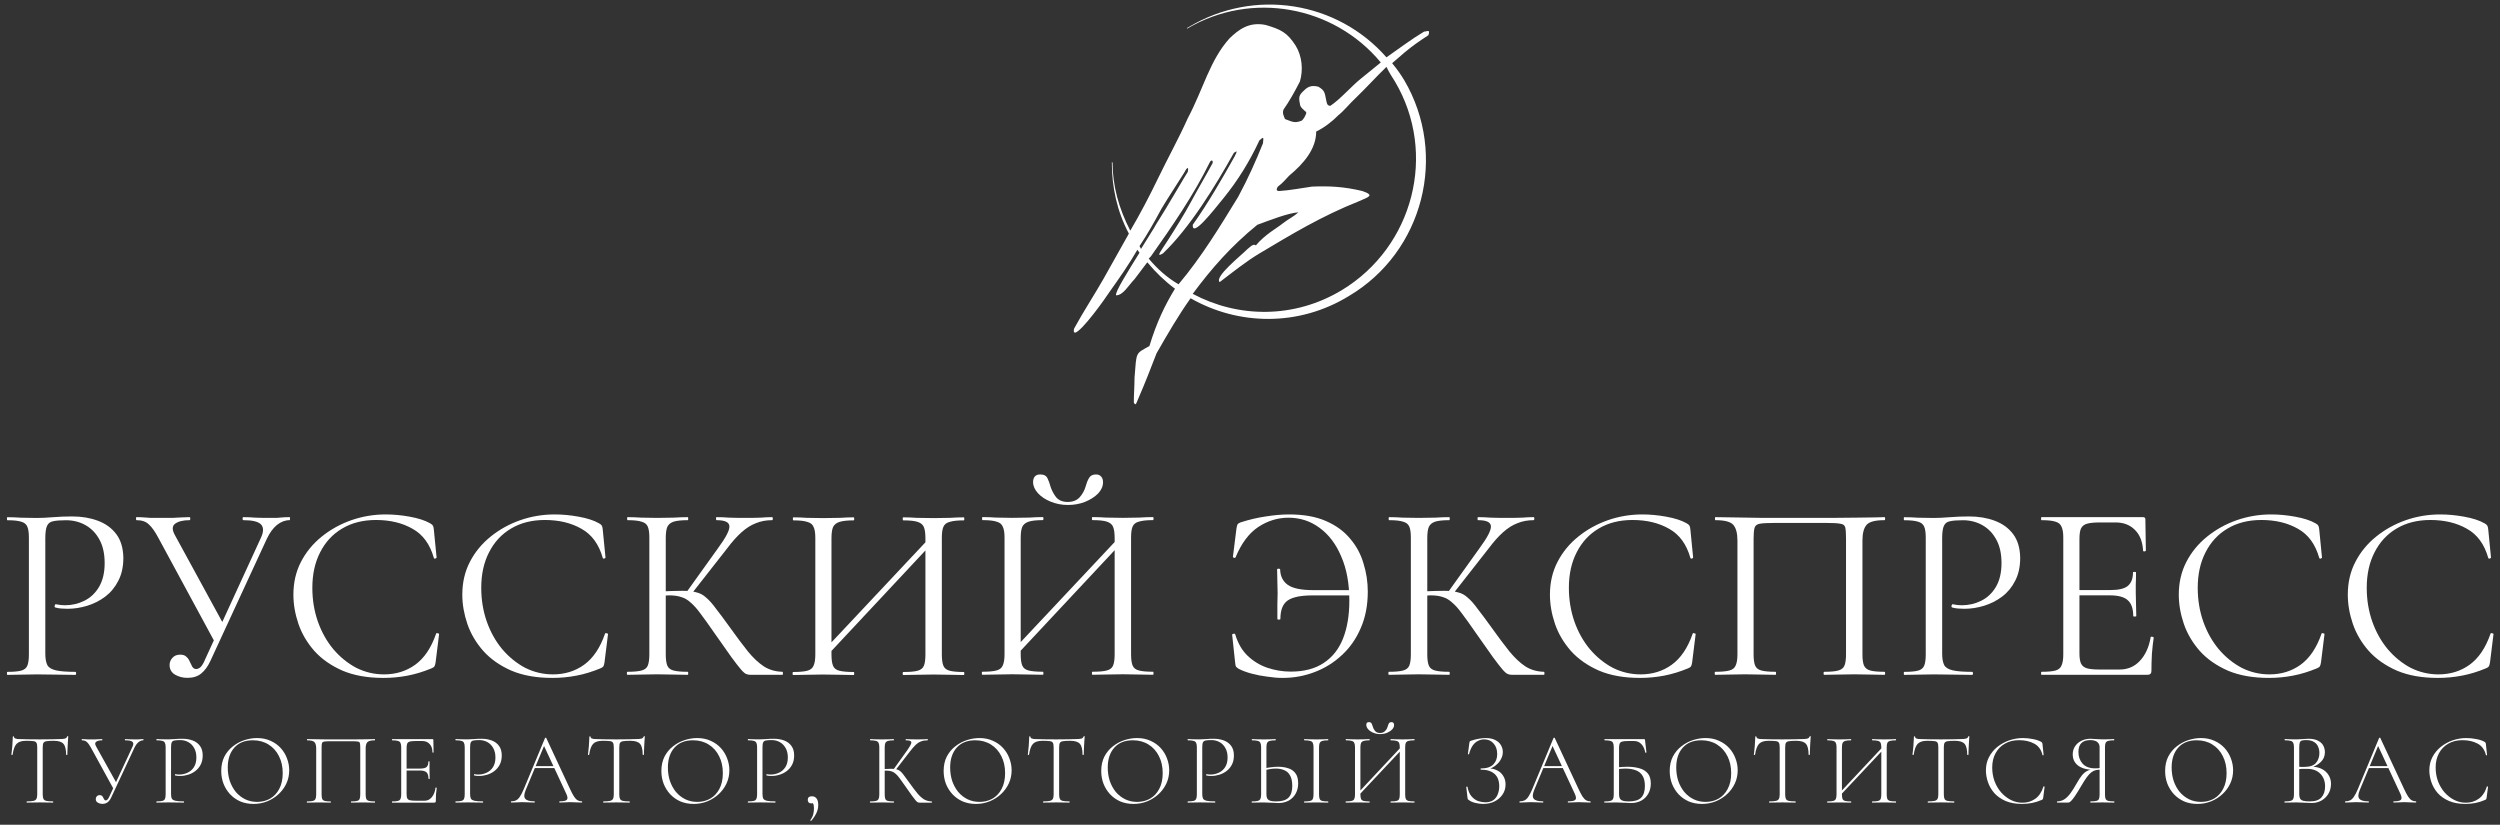 <?xml version="1.0" encoding="UTF-8"?> <svg xmlns="http://www.w3.org/2000/svg" width="194" height="64" viewBox="0 0 194 64" fill="none"><rect x="0" y="0" width="194" height="64" fill="#333333" stroke="none"/><g clip-path="url(#clip0_4461_3068)"><path d="M191.391 57.273C191.639 57.273 191.894 57.299 192.157 57.351C192.42 57.399 192.634 57.47 192.796 57.564C192.839 57.591 192.865 57.614 192.876 57.635C192.891 57.656 192.902 57.696 192.907 57.754L192.994 58.582C192.994 58.593 192.981 58.603 192.954 58.614C192.928 58.619 192.913 58.611 192.907 58.59C192.802 58.164 192.583 57.867 192.252 57.699C191.926 57.525 191.536 57.438 191.083 57.438C190.667 57.438 190.304 57.528 189.993 57.706C189.682 57.88 189.441 58.127 189.266 58.448C189.093 58.764 189.006 59.134 189.006 59.56C189.006 59.939 189.067 60.294 189.188 60.625C189.314 60.957 189.485 61.246 189.701 61.493C189.922 61.74 190.172 61.935 190.451 62.077C190.735 62.219 191.036 62.29 191.352 62.29C191.725 62.29 192.055 62.19 192.339 61.99C192.629 61.79 192.841 61.475 192.979 61.043C192.984 61.022 192.999 61.017 193.026 61.028C193.057 61.033 193.073 61.041 193.073 61.051L192.962 61.895C192.952 61.959 192.939 62.001 192.923 62.022C192.913 62.038 192.884 62.056 192.836 62.077C192.583 62.187 192.331 62.266 192.078 62.314C191.831 62.361 191.581 62.385 191.328 62.385C190.827 62.385 190.399 62.308 190.041 62.156C189.682 61.998 189.39 61.793 189.164 61.54C188.943 61.283 188.78 61.001 188.675 60.696C188.569 60.386 188.517 60.078 188.517 59.773C188.517 59.4 188.595 59.061 188.753 58.756C188.911 58.451 189.125 58.188 189.393 57.967C189.667 57.746 189.975 57.575 190.317 57.454C190.664 57.333 191.022 57.273 191.391 57.273Z" fill="white"></path><path d="M183.663 59.604L183.781 59.454H185.408L185.463 59.604H183.663ZM187.469 62.184C187.49 62.184 187.5 62.199 187.5 62.231C187.5 62.263 187.49 62.278 187.469 62.278C187.322 62.278 187.169 62.273 187.011 62.263C186.858 62.252 186.711 62.247 186.569 62.247C186.406 62.247 186.263 62.252 186.142 62.263C186.027 62.273 185.898 62.278 185.755 62.278C185.734 62.278 185.724 62.263 185.724 62.231C185.724 62.199 185.734 62.184 185.755 62.184C186.05 62.184 186.234 62.144 186.308 62.065C186.387 61.986 186.377 61.837 186.277 61.616L184.492 57.782L184.642 57.648L183.118 61.308C182.986 61.629 182.975 61.855 183.086 61.986C183.196 62.118 183.431 62.184 183.789 62.184C183.815 62.184 183.829 62.199 183.829 62.231C183.829 62.263 183.815 62.278 183.789 62.278C183.631 62.278 183.486 62.273 183.354 62.263C183.223 62.252 183.057 62.247 182.857 62.247C182.673 62.247 182.523 62.252 182.407 62.263C182.297 62.273 182.162 62.278 182.004 62.278C181.983 62.278 181.973 62.263 181.973 62.231C181.973 62.199 181.983 62.184 182.004 62.184C182.146 62.184 182.27 62.157 182.375 62.105C182.481 62.052 182.578 61.958 182.667 61.821C182.762 61.684 182.862 61.489 182.968 61.237L184.618 57.269C184.628 57.253 184.644 57.245 184.665 57.245C184.691 57.245 184.708 57.253 184.713 57.269L186.545 61.197C186.666 61.461 186.774 61.666 186.869 61.813C186.963 61.955 187.058 62.052 187.153 62.105C187.248 62.157 187.353 62.184 187.469 62.184Z" fill="white"></path><path d="M179.298 59.569L179.385 59.498C179.686 59.498 179.948 59.556 180.175 59.671C180.401 59.787 180.575 59.945 180.696 60.145C180.823 60.344 180.886 60.571 180.886 60.823C180.886 61.107 180.82 61.362 180.688 61.588C180.556 61.814 180.375 61.993 180.143 62.125C179.917 62.251 179.661 62.314 179.377 62.314C179.204 62.314 179.012 62.306 178.8 62.29C178.59 62.275 178.393 62.267 178.208 62.267C178.04 62.267 177.876 62.269 177.719 62.275C177.561 62.28 177.419 62.282 177.293 62.282C177.282 62.282 177.276 62.267 177.276 62.235C177.276 62.204 177.282 62.188 177.293 62.188C177.492 62.188 177.643 62.175 177.743 62.148C177.848 62.122 177.919 62.069 177.956 61.991C177.993 61.912 178.011 61.796 178.011 61.643V57.991C178.011 57.838 177.993 57.725 177.956 57.651C177.924 57.573 177.858 57.52 177.758 57.494C177.658 57.462 177.508 57.447 177.308 57.447C177.293 57.447 177.284 57.431 177.284 57.399C177.284 57.368 177.293 57.352 177.308 57.352C177.429 57.352 177.566 57.357 177.719 57.368C177.876 57.373 178.04 57.375 178.208 57.375C178.346 57.375 178.504 57.368 178.682 57.352C178.866 57.336 179.017 57.328 179.132 57.328C179.443 57.328 179.69 57.378 179.875 57.478C180.065 57.573 180.201 57.699 180.286 57.857C180.37 58.014 180.412 58.188 180.412 58.377C180.412 58.677 180.304 58.93 180.088 59.135C179.878 59.34 179.614 59.484 179.298 59.569ZM178.951 57.431C178.825 57.431 178.722 57.441 178.642 57.462C178.564 57.478 178.506 57.525 178.469 57.604C178.438 57.683 178.421 57.817 178.421 58.007V59.553L178.185 59.49C178.353 59.5 178.493 59.508 178.604 59.513C178.714 59.513 178.777 59.513 178.793 59.513C179.23 59.513 179.538 59.411 179.717 59.206C179.896 58.995 179.985 58.738 179.985 58.433C179.985 58.254 179.951 58.088 179.882 57.936C179.819 57.783 179.712 57.662 179.559 57.573C179.411 57.478 179.209 57.431 178.951 57.431ZM179.267 62.188C179.667 62.188 179.959 62.085 180.143 61.88C180.333 61.67 180.427 61.383 180.427 61.02C180.427 60.626 180.306 60.302 180.065 60.05C179.822 59.797 179.491 59.669 179.069 59.663C178.922 59.658 178.777 59.658 178.635 59.663C178.493 59.669 178.351 59.682 178.208 59.703L178.421 59.616V61.643C178.421 61.775 178.443 61.883 178.485 61.967C178.527 62.046 178.608 62.104 178.73 62.141C178.851 62.172 179.03 62.188 179.267 62.188Z" fill="white"></path><path d="M170.517 62.385C170.138 62.385 169.793 62.319 169.483 62.187C169.177 62.051 168.913 61.864 168.692 61.627C168.477 61.391 168.308 61.12 168.187 60.815C168.071 60.504 168.014 60.176 168.014 59.828C168.014 59.403 168.095 59.029 168.258 58.708C168.427 58.388 168.648 58.122 168.921 57.911C169.196 57.696 169.495 57.535 169.822 57.43C170.149 57.325 170.472 57.273 170.793 57.273C171.183 57.273 171.53 57.343 171.836 57.486C172.146 57.622 172.41 57.809 172.625 58.046C172.841 58.282 173.004 58.55 173.115 58.85C173.231 59.15 173.289 59.458 173.289 59.773C173.289 60.142 173.215 60.483 173.068 60.799C172.921 61.114 172.717 61.391 172.459 61.627C172.207 61.864 171.912 62.051 171.575 62.187C171.243 62.319 170.89 62.385 170.517 62.385ZM170.801 62.227C171.17 62.227 171.504 62.143 171.804 61.974C172.104 61.801 172.341 61.548 172.514 61.217C172.694 60.88 172.783 60.473 172.783 59.994C172.783 59.495 172.686 59.055 172.491 58.677C172.302 58.293 172.033 57.993 171.685 57.777C171.338 57.556 170.93 57.446 170.462 57.446C169.851 57.446 169.374 57.635 169.032 58.014C168.69 58.393 168.519 58.908 168.519 59.56C168.519 59.928 168.571 60.276 168.677 60.602C168.787 60.922 168.942 61.206 169.142 61.454C169.348 61.696 169.59 61.885 169.869 62.022C170.149 62.158 170.459 62.227 170.801 62.227Z" fill="white"></path><path d="M164.058 62.188C164.069 62.188 164.074 62.204 164.074 62.235C164.074 62.267 164.069 62.282 164.058 62.282C163.931 62.282 163.789 62.28 163.631 62.275C163.473 62.269 163.311 62.267 163.142 62.267C162.962 62.267 162.797 62.269 162.644 62.275C162.491 62.28 162.352 62.282 162.226 62.282C162.215 62.282 162.21 62.267 162.21 62.235C162.21 62.204 162.215 62.188 162.226 62.188C162.431 62.188 162.583 62.175 162.683 62.148C162.784 62.122 162.849 62.069 162.881 61.991C162.913 61.912 162.929 61.796 162.929 61.643V59.687L163.024 59.726C162.876 59.726 162.744 59.74 162.628 59.766C162.513 59.792 162.399 59.847 162.289 59.932C162.184 60.01 162.07 60.131 161.949 60.294C161.828 60.458 161.686 60.678 161.523 60.957C161.317 61.309 161.151 61.578 161.025 61.762C160.899 61.946 160.798 62.075 160.725 62.148C160.651 62.222 160.591 62.264 160.543 62.275C160.496 62.28 160.448 62.282 160.401 62.282H159.644C159.627 62.282 159.619 62.267 159.619 62.235C159.619 62.204 159.627 62.188 159.644 62.188C159.848 62.183 160.031 62.13 160.189 62.03C160.351 61.925 160.51 61.77 160.662 61.565C160.815 61.359 160.975 61.104 161.144 60.799C161.297 60.526 161.436 60.313 161.562 60.16C161.694 60.002 161.831 59.889 161.973 59.821C162.115 59.747 162.276 59.703 162.454 59.687L162.51 59.742C161.962 59.737 161.547 59.626 161.262 59.411C160.983 59.195 160.844 58.906 160.844 58.543C160.844 58.301 160.904 58.091 161.025 57.912C161.146 57.728 161.309 57.586 161.515 57.486C161.725 57.381 161.962 57.328 162.226 57.328C162.336 57.328 162.483 57.336 162.668 57.352C162.852 57.368 163.01 57.375 163.142 57.375C163.311 57.375 163.47 57.373 163.624 57.368C163.782 57.357 163.923 57.352 164.05 57.352C164.06 57.352 164.066 57.368 164.066 57.399C164.066 57.431 164.06 57.447 164.05 57.447C163.85 57.447 163.699 57.462 163.599 57.494C163.5 57.52 163.431 57.573 163.394 57.651C163.363 57.725 163.347 57.838 163.347 57.991V61.643C163.347 61.796 163.363 61.912 163.394 61.991C163.431 62.069 163.5 62.122 163.599 62.148C163.705 62.175 163.857 62.188 164.058 62.188ZM161.286 58.346C161.286 58.714 161.394 59.019 161.61 59.261C161.831 59.503 162.157 59.624 162.589 59.624C162.657 59.624 162.737 59.621 162.826 59.616C162.915 59.605 162.987 59.592 163.039 59.577L162.929 59.624V58.007C162.929 57.854 162.892 57.736 162.818 57.651C162.749 57.567 162.66 57.51 162.549 57.478C162.444 57.447 162.333 57.431 162.218 57.431C161.596 57.431 161.286 57.736 161.286 58.346Z" fill="white"></path><path d="M156.981 57.273C157.229 57.273 157.484 57.299 157.747 57.351C158.011 57.399 158.224 57.47 158.387 57.564C158.43 57.591 158.456 57.614 158.467 57.635C158.482 57.656 158.493 57.696 158.498 57.754L158.585 58.582C158.585 58.593 158.571 58.603 158.545 58.614C158.519 58.619 158.503 58.611 158.498 58.59C158.393 58.164 158.174 57.867 157.842 57.699C157.515 57.525 157.127 57.438 156.674 57.438C156.258 57.438 155.894 57.528 155.584 57.706C155.273 57.88 155.031 58.127 154.857 58.448C154.683 58.764 154.596 59.134 154.596 59.56C154.596 59.939 154.657 60.294 154.778 60.625C154.904 60.957 155.076 61.246 155.291 61.493C155.512 61.74 155.763 61.935 156.042 62.077C156.326 62.219 156.626 62.29 156.942 62.29C157.316 62.29 157.645 62.19 157.929 61.99C158.218 61.79 158.432 61.475 158.569 61.043C158.574 61.022 158.59 61.017 158.616 61.028C158.648 61.033 158.663 61.041 158.663 61.051L158.553 61.895C158.542 61.959 158.53 62.001 158.513 62.022C158.503 62.038 158.474 62.056 158.427 62.077C158.174 62.187 157.922 62.266 157.669 62.314C157.421 62.361 157.171 62.385 156.918 62.385C156.418 62.385 155.989 62.308 155.631 62.156C155.273 61.998 154.981 61.793 154.754 61.54C154.533 61.283 154.37 61.001 154.265 60.696C154.16 60.386 154.107 60.078 154.107 59.773C154.107 59.4 154.186 59.061 154.344 58.756C154.502 58.451 154.715 58.188 154.984 57.967C155.257 57.746 155.566 57.575 155.908 57.454C156.255 57.333 156.613 57.273 156.981 57.273Z" fill="white"></path><path d="M149.538 57.486C149.206 57.486 148.964 57.565 148.811 57.723C148.664 57.88 148.561 58.162 148.503 58.567C148.503 58.577 148.488 58.583 148.456 58.583C148.424 58.583 148.408 58.577 148.408 58.567C148.419 58.504 148.429 58.412 148.44 58.291C148.456 58.17 148.469 58.041 148.479 57.904C148.49 57.762 148.498 57.628 148.503 57.502C148.514 57.37 148.519 57.262 148.519 57.178C148.519 57.152 148.535 57.139 148.566 57.139C148.598 57.139 148.614 57.152 148.614 57.178C148.614 57.231 148.637 57.27 148.684 57.297C148.738 57.318 148.795 57.333 148.858 57.344C148.927 57.349 148.985 57.352 149.033 57.352C149.485 57.368 150.014 57.376 150.62 57.376C150.993 57.376 151.288 57.373 151.504 57.368C151.725 57.357 151.938 57.352 152.144 57.352C152.317 57.352 152.452 57.341 152.546 57.32C152.646 57.294 152.71 57.239 152.736 57.155C152.741 57.134 152.757 57.123 152.784 57.123C152.81 57.123 152.822 57.134 152.822 57.155C152.818 57.233 152.81 57.339 152.799 57.47C152.789 57.602 152.781 57.741 152.775 57.888C152.77 58.03 152.765 58.164 152.759 58.291C152.755 58.412 152.752 58.504 152.752 58.567C152.752 58.577 152.736 58.583 152.704 58.583C152.673 58.583 152.657 58.577 152.657 58.567C152.657 58.162 152.589 57.88 152.452 57.723C152.314 57.565 152.064 57.486 151.702 57.486C151.454 57.486 151.267 57.496 151.14 57.517C151.02 57.533 150.938 57.578 150.896 57.652C150.859 57.72 150.841 57.838 150.841 58.007V61.644C150.841 61.796 150.859 61.912 150.896 61.991C150.933 62.069 151.006 62.122 151.117 62.148C151.232 62.175 151.407 62.188 151.639 62.188C151.648 62.188 151.654 62.204 151.654 62.235C151.654 62.267 151.648 62.282 151.639 62.282C151.501 62.282 151.346 62.28 151.172 62.275C151.004 62.269 150.819 62.267 150.62 62.267C150.43 62.267 150.248 62.269 150.075 62.275C149.906 62.28 149.751 62.282 149.608 62.282C149.598 62.282 149.593 62.267 149.593 62.235C149.593 62.204 149.598 62.188 149.608 62.188C149.835 62.188 150.006 62.175 150.122 62.148C150.238 62.122 150.314 62.069 150.351 61.991C150.393 61.912 150.414 61.796 150.414 61.644V57.991C150.414 57.822 150.393 57.704 150.351 57.636C150.309 57.562 150.225 57.52 150.098 57.51C149.972 57.494 149.785 57.486 149.538 57.486Z" fill="white"></path><path d="M142.815 61.709L142.697 61.591L146.164 57.891L146.29 58.009L142.815 61.709ZM141.804 62.285C141.794 62.285 141.789 62.269 141.789 62.238C141.789 62.206 141.794 62.191 141.804 62.191C142.005 62.191 142.154 62.177 142.255 62.151C142.36 62.125 142.429 62.072 142.46 61.993C142.496 61.914 142.515 61.799 142.515 61.646V57.993C142.515 57.841 142.496 57.728 142.46 57.654C142.429 57.575 142.363 57.523 142.263 57.496C142.163 57.465 142.013 57.449 141.813 57.449C141.802 57.449 141.796 57.433 141.796 57.402C141.796 57.37 141.802 57.355 141.813 57.355C141.939 57.355 142.079 57.36 142.231 57.37C142.389 57.376 142.552 57.378 142.72 57.378C142.905 57.378 143.073 57.376 143.226 57.37C143.379 57.36 143.515 57.355 143.637 57.355C143.647 57.355 143.652 57.37 143.652 57.402C143.652 57.433 143.647 57.449 143.637 57.449C143.437 57.449 143.287 57.465 143.187 57.496C143.087 57.528 143.018 57.583 142.981 57.662C142.949 57.741 142.934 57.857 142.934 58.009V61.646C142.934 61.799 142.949 61.914 142.981 61.993C143.013 62.072 143.078 62.125 143.179 62.151C143.284 62.177 143.437 62.191 143.637 62.191C143.647 62.191 143.652 62.206 143.652 62.238C143.652 62.269 143.647 62.285 143.637 62.285C143.511 62.285 143.371 62.283 143.218 62.277C143.07 62.272 142.905 62.269 142.72 62.269C142.552 62.269 142.389 62.272 142.231 62.277C142.073 62.283 141.931 62.285 141.804 62.285ZM145.287 62.285C145.277 62.285 145.271 62.269 145.271 62.238C145.271 62.206 145.277 62.191 145.287 62.191C145.492 62.191 145.646 62.177 145.745 62.151C145.845 62.125 145.911 62.072 145.942 61.993C145.974 61.914 145.99 61.799 145.99 61.646V58.009C145.99 57.857 145.974 57.741 145.942 57.662C145.911 57.583 145.845 57.528 145.745 57.496C145.646 57.465 145.492 57.449 145.287 57.449C145.277 57.449 145.271 57.433 145.271 57.402C145.271 57.37 145.277 57.355 145.287 57.355C145.414 57.355 145.553 57.36 145.706 57.37C145.859 57.376 146.025 57.378 146.203 57.378C146.372 57.378 146.535 57.376 146.693 57.37C146.851 57.36 146.993 57.355 147.119 57.355C147.13 57.355 147.135 57.37 147.135 57.402C147.135 57.433 147.13 57.449 147.119 57.449C146.92 57.449 146.766 57.465 146.662 57.496C146.561 57.523 146.493 57.575 146.456 57.654C146.424 57.728 146.409 57.841 146.409 57.993V61.646C146.409 61.799 146.424 61.914 146.456 61.993C146.493 62.072 146.561 62.125 146.662 62.151C146.766 62.177 146.92 62.191 147.119 62.191C147.13 62.191 147.135 62.206 147.135 62.238C147.135 62.269 147.13 62.285 147.119 62.285C146.993 62.285 146.851 62.283 146.693 62.277C146.535 62.272 146.372 62.269 146.203 62.269C146.025 62.269 145.859 62.272 145.706 62.277C145.553 62.283 145.414 62.285 145.287 62.285Z" fill="white"></path><path d="M137.227 57.486C136.895 57.486 136.654 57.565 136.501 57.723C136.354 57.88 136.251 58.162 136.193 58.567C136.193 58.577 136.177 58.583 136.146 58.583C136.114 58.583 136.099 58.577 136.099 58.567C136.109 58.504 136.119 58.412 136.13 58.291C136.146 58.17 136.159 58.041 136.169 57.904C136.18 57.762 136.188 57.628 136.193 57.502C136.203 57.37 136.209 57.262 136.209 57.178C136.209 57.152 136.225 57.139 136.257 57.139C136.288 57.139 136.303 57.152 136.303 57.178C136.303 57.231 136.327 57.27 136.375 57.297C136.427 57.318 136.485 57.333 136.548 57.344C136.617 57.349 136.674 57.352 136.722 57.352C137.175 57.368 137.704 57.376 138.309 57.376C138.683 57.376 138.978 57.373 139.194 57.368C139.415 57.357 139.629 57.352 139.833 57.352C140.008 57.352 140.142 57.341 140.237 57.32C140.336 57.294 140.399 57.239 140.426 57.155C140.431 57.134 140.447 57.123 140.473 57.123C140.499 57.123 140.513 57.134 140.513 57.155C140.507 57.233 140.499 57.339 140.489 57.47C140.479 57.602 140.47 57.741 140.465 57.888C140.46 58.03 140.455 58.164 140.45 58.291C140.444 58.412 140.442 58.504 140.442 58.567C140.442 58.577 140.426 58.583 140.395 58.583C140.363 58.583 140.347 58.577 140.347 58.567C140.347 58.162 140.278 57.88 140.142 57.723C140.005 57.565 139.755 57.486 139.391 57.486C139.144 57.486 138.957 57.496 138.831 57.517C138.71 57.533 138.628 57.578 138.585 57.652C138.549 57.72 138.53 57.838 138.53 58.007V61.644C138.53 61.796 138.549 61.912 138.585 61.991C138.622 62.069 138.696 62.122 138.807 62.148C138.923 62.175 139.096 62.188 139.328 62.188C139.339 62.188 139.344 62.204 139.344 62.235C139.344 62.267 139.339 62.282 139.328 62.282C139.191 62.282 139.036 62.28 138.862 62.275C138.694 62.269 138.51 62.267 138.309 62.267C138.12 62.267 137.938 62.269 137.764 62.275C137.596 62.28 137.44 62.282 137.299 62.282C137.288 62.282 137.282 62.267 137.282 62.235C137.282 62.204 137.288 62.188 137.299 62.188C137.525 62.188 137.696 62.175 137.812 62.148C137.928 62.122 138.004 62.069 138.041 61.991C138.083 61.912 138.104 61.796 138.104 61.644V57.991C138.104 57.822 138.083 57.704 138.041 57.636C137.999 57.562 137.915 57.52 137.788 57.51C137.661 57.494 137.475 57.486 137.227 57.486Z" fill="white"></path><path d="M132.073 62.385C131.694 62.385 131.35 62.319 131.039 62.187C130.733 62.051 130.47 61.864 130.249 61.627C130.033 61.391 129.864 61.12 129.744 60.815C129.628 60.504 129.57 60.176 129.57 59.828C129.57 59.403 129.652 59.029 129.815 58.708C129.984 58.388 130.205 58.122 130.478 57.911C130.752 57.696 131.052 57.535 131.379 57.43C131.705 57.325 132.028 57.273 132.349 57.273C132.739 57.273 133.087 57.343 133.393 57.486C133.703 57.622 133.966 57.809 134.182 58.046C134.398 58.282 134.561 58.55 134.671 58.85C134.788 59.15 134.845 59.458 134.845 59.773C134.845 60.142 134.771 60.483 134.624 60.799C134.477 61.114 134.274 61.391 134.016 61.627C133.763 61.864 133.468 62.051 133.132 62.187C132.8 62.319 132.447 62.385 132.073 62.385ZM132.358 62.227C132.727 62.227 133.061 62.143 133.361 61.974C133.661 61.801 133.898 61.548 134.071 61.217C134.251 60.88 134.34 60.473 134.34 59.994C134.34 59.495 134.243 59.055 134.048 58.677C133.858 58.293 133.589 57.993 133.242 57.777C132.894 57.556 132.487 57.446 132.018 57.446C131.407 57.446 130.931 57.635 130.589 58.014C130.246 58.393 130.076 58.908 130.076 59.56C130.076 59.928 130.128 60.276 130.234 60.602C130.344 60.922 130.5 61.206 130.699 61.454C130.905 61.696 131.147 61.885 131.425 62.022C131.705 62.158 132.016 62.227 132.358 62.227Z" fill="white"></path><path d="M126.555 62.317C126.47 62.317 126.36 62.312 126.223 62.301C126.091 62.296 125.954 62.29 125.812 62.285C125.67 62.275 125.541 62.269 125.425 62.269C125.257 62.269 125.093 62.272 124.935 62.277C124.777 62.283 124.636 62.285 124.509 62.285C124.499 62.285 124.493 62.269 124.493 62.238C124.493 62.206 124.499 62.191 124.509 62.191C124.709 62.191 124.86 62.177 124.96 62.151C125.064 62.125 125.136 62.072 125.173 61.993C125.21 61.914 125.228 61.799 125.228 61.646V57.993C125.228 57.841 125.21 57.728 125.173 57.654C125.141 57.575 125.075 57.523 124.975 57.496C124.875 57.465 124.725 57.449 124.525 57.449C124.509 57.449 124.501 57.433 124.501 57.402C124.501 57.37 124.509 57.355 124.525 57.355H127.581C127.607 57.355 127.623 57.36 127.629 57.37C127.639 57.381 127.647 57.399 127.652 57.425L127.763 58.38C127.763 58.396 127.75 58.406 127.723 58.412C127.697 58.412 127.678 58.404 127.668 58.388C127.626 58.125 127.529 57.912 127.376 57.749C127.228 57.586 127.039 57.504 126.808 57.504H126.326C126.131 57.504 125.983 57.518 125.884 57.544C125.789 57.57 125.723 57.623 125.686 57.702C125.654 57.775 125.638 57.888 125.638 58.041V61.646C125.638 61.762 125.657 61.862 125.694 61.946C125.73 62.025 125.802 62.085 125.907 62.127C126.017 62.169 126.181 62.191 126.396 62.191C126.839 62.191 127.158 62.093 127.352 61.899C127.547 61.699 127.644 61.399 127.644 60.999C127.644 60.652 127.581 60.381 127.455 60.187C127.328 59.987 127.152 59.847 126.926 59.769C126.699 59.684 126.43 59.642 126.12 59.642C126.02 59.642 125.915 59.648 125.804 59.658C125.694 59.669 125.58 59.679 125.465 59.69L125.457 59.548C125.599 59.532 125.738 59.521 125.876 59.516C126.013 59.506 126.146 59.5 126.278 59.5C126.631 59.5 126.944 59.54 127.218 59.619C127.492 59.692 127.707 59.824 127.865 60.013C128.023 60.197 128.102 60.458 128.102 60.794C128.102 61.094 128.037 61.359 127.905 61.591C127.779 61.817 127.6 61.996 127.368 62.127C127.136 62.254 126.865 62.317 126.555 62.317Z" fill="white"></path><path d="M119.598 59.604L119.717 59.454H121.343L121.399 59.604H119.598ZM123.405 62.184C123.426 62.184 123.437 62.199 123.437 62.231C123.437 62.263 123.426 62.278 123.405 62.278C123.257 62.278 123.105 62.273 122.947 62.263C122.794 62.252 122.647 62.247 122.505 62.247C122.341 62.247 122.2 62.252 122.078 62.263C121.962 62.273 121.833 62.278 121.692 62.278C121.67 62.278 121.66 62.263 121.66 62.231C121.66 62.199 121.67 62.184 121.692 62.184C121.986 62.184 122.17 62.144 122.244 62.065C122.323 61.986 122.312 61.837 122.212 61.616L120.427 57.782L120.578 57.648L119.053 61.308C118.922 61.629 118.912 61.855 119.022 61.986C119.133 62.118 119.367 62.184 119.725 62.184C119.751 62.184 119.764 62.199 119.764 62.231C119.764 62.263 119.751 62.278 119.725 62.278C119.567 62.278 119.422 62.273 119.291 62.263C119.159 62.252 118.993 62.247 118.793 62.247C118.608 62.247 118.459 62.252 118.343 62.263C118.232 62.273 118.098 62.278 117.94 62.278C117.919 62.278 117.908 62.263 117.908 62.231C117.908 62.199 117.919 62.184 117.94 62.184C118.082 62.184 118.206 62.157 118.312 62.105C118.416 62.052 118.514 61.958 118.604 61.821C118.699 61.684 118.798 61.489 118.903 61.237L120.554 57.269C120.565 57.253 120.58 57.245 120.602 57.245C120.628 57.245 120.643 57.253 120.649 57.269L122.481 61.197C122.602 61.461 122.71 61.666 122.805 61.813C122.9 61.955 122.995 62.052 123.089 62.105C123.184 62.157 123.289 62.184 123.405 62.184Z" fill="white"></path><path d="M115.251 62.258C115.52 62.258 115.733 62.201 115.891 62.085C116.049 61.964 116.163 61.809 116.231 61.619C116.304 61.43 116.341 61.23 116.341 61.02C116.341 60.589 116.218 60.265 115.97 60.049C115.723 59.834 115.373 59.726 114.92 59.726C114.899 59.726 114.889 59.71 114.889 59.679C114.889 59.647 114.899 59.631 114.92 59.631C115.357 59.631 115.675 59.529 115.876 59.324C116.081 59.118 116.183 58.85 116.183 58.519C116.183 58.177 116.089 57.901 115.899 57.691C115.715 57.48 115.473 57.375 115.173 57.375C115.004 57.375 114.843 57.414 114.691 57.493C114.538 57.567 114.401 57.688 114.28 57.856C114.165 58.025 114.07 58.245 113.996 58.519C113.991 58.535 113.975 58.54 113.948 58.535C113.922 58.529 113.91 58.519 113.91 58.503L114.02 57.667C114.03 57.604 114.04 57.562 114.051 57.541C114.062 57.52 114.091 57.501 114.138 57.486C114.354 57.412 114.556 57.359 114.746 57.328C114.941 57.291 115.12 57.273 115.283 57.273C115.583 57.273 115.831 57.322 116.025 57.422C116.226 57.522 116.373 57.654 116.468 57.817C116.568 57.98 116.618 58.159 116.618 58.353C116.618 58.532 116.579 58.7 116.499 58.858C116.426 59.016 116.326 59.155 116.2 59.276C116.078 59.397 115.947 59.495 115.804 59.568C115.667 59.642 115.536 59.684 115.409 59.694L115.52 59.631C115.773 59.631 115.997 59.684 116.192 59.789C116.392 59.889 116.547 60.034 116.657 60.223C116.774 60.407 116.831 60.625 116.831 60.878C116.831 61.172 116.752 61.433 116.594 61.659C116.441 61.885 116.234 62.064 115.97 62.195C115.712 62.322 115.42 62.385 115.093 62.385C114.899 62.385 114.696 62.358 114.486 62.306C114.275 62.258 114.109 62.185 113.988 62.085C113.941 62.059 113.912 62.035 113.901 62.014C113.891 61.993 113.882 61.956 113.878 61.903L113.783 61.075C113.783 61.059 113.796 61.049 113.822 61.043C113.854 61.038 113.873 61.043 113.878 61.059C113.936 61.38 114.04 61.627 114.194 61.801C114.346 61.974 114.518 62.095 114.707 62.164C114.901 62.227 115.083 62.258 115.251 62.258Z" fill="white"></path><path d="M105.449 61.708L105.331 61.59L108.797 57.89L108.924 58.008L105.449 61.708ZM104.438 62.284C104.427 62.284 104.422 62.269 104.422 62.237C104.422 62.205 104.427 62.19 104.438 62.19C104.638 62.19 104.788 62.176 104.887 62.15C104.993 62.124 105.062 62.071 105.093 61.992C105.13 61.913 105.148 61.798 105.148 61.645V57.993C105.148 57.84 105.13 57.727 105.093 57.653C105.062 57.575 104.996 57.522 104.896 57.496C104.795 57.464 104.646 57.448 104.445 57.448C104.435 57.448 104.43 57.432 104.43 57.401C104.43 57.369 104.435 57.353 104.445 57.353C104.572 57.353 104.712 57.359 104.864 57.369C105.022 57.375 105.185 57.377 105.354 57.377C105.538 57.377 105.707 57.375 105.859 57.369C106.012 57.359 106.149 57.353 106.27 57.353C106.281 57.353 106.286 57.369 106.286 57.401C106.286 57.432 106.281 57.448 106.27 57.448C106.07 57.448 105.92 57.464 105.82 57.496C105.719 57.527 105.651 57.582 105.615 57.661C105.583 57.74 105.567 57.856 105.567 58.008V61.645C105.567 61.798 105.583 61.913 105.615 61.992C105.646 62.071 105.712 62.124 105.811 62.15C105.917 62.176 106.07 62.19 106.27 62.19C106.281 62.19 106.286 62.205 106.286 62.237C106.286 62.269 106.281 62.284 106.27 62.284C106.144 62.284 106.004 62.282 105.851 62.276C105.704 62.271 105.538 62.269 105.354 62.269C105.185 62.269 105.022 62.271 104.864 62.276C104.706 62.282 104.564 62.284 104.438 62.284ZM107.92 62.284C107.91 62.284 107.905 62.269 107.905 62.237C107.905 62.205 107.91 62.19 107.92 62.19C108.126 62.19 108.278 62.176 108.379 62.15C108.479 62.124 108.545 62.071 108.576 61.992C108.608 61.913 108.623 61.798 108.623 61.645V58.008C108.623 57.856 108.608 57.74 108.576 57.661C108.545 57.582 108.479 57.527 108.379 57.496C108.278 57.464 108.126 57.448 107.92 57.448C107.91 57.448 107.905 57.432 107.905 57.401C107.905 57.369 107.91 57.353 107.92 57.353C108.047 57.353 108.186 57.359 108.339 57.369C108.491 57.375 108.657 57.377 108.836 57.377C109.005 57.377 109.168 57.375 109.326 57.369C109.484 57.359 109.626 57.353 109.753 57.353C109.763 57.353 109.768 57.369 109.768 57.401C109.768 57.432 109.763 57.448 109.753 57.448C109.553 57.448 109.4 57.464 109.294 57.496C109.194 57.522 109.126 57.575 109.089 57.653C109.057 57.727 109.042 57.84 109.042 57.993V61.645C109.042 61.798 109.057 61.913 109.089 61.992C109.126 62.071 109.194 62.124 109.294 62.15C109.4 62.176 109.553 62.19 109.753 62.19C109.763 62.19 109.768 62.205 109.768 62.237C109.768 62.269 109.763 62.284 109.753 62.284C109.626 62.284 109.484 62.282 109.326 62.276C109.168 62.271 109.005 62.269 108.836 62.269C108.657 62.269 108.491 62.271 108.339 62.276C108.186 62.282 108.047 62.284 107.92 62.284ZM107.091 56.88C107.249 56.88 107.375 56.833 107.47 56.738C107.57 56.644 107.639 56.531 107.676 56.399C107.702 56.304 107.733 56.22 107.77 56.147C107.813 56.073 107.883 56.036 107.983 56.036C108.052 56.036 108.102 56.057 108.133 56.099C108.165 56.136 108.181 56.189 108.181 56.257C108.181 56.383 108.129 56.502 108.023 56.612C107.917 56.717 107.783 56.804 107.621 56.872C107.457 56.935 107.283 56.967 107.099 56.967C106.915 56.967 106.738 56.933 106.57 56.864C106.407 56.796 106.275 56.707 106.175 56.596C106.075 56.486 106.025 56.37 106.025 56.249C106.025 56.181 106.041 56.128 106.072 56.091C106.109 56.054 106.159 56.036 106.223 56.036C106.328 56.036 106.399 56.073 106.436 56.147C106.473 56.215 106.504 56.299 106.531 56.399C106.562 56.515 106.623 56.625 106.712 56.73C106.801 56.83 106.928 56.88 107.091 56.88Z" fill="white"></path><path d="M99.19 62.317C99.106 62.317 98.995 62.312 98.859 62.301C98.727 62.296 98.59 62.29 98.448 62.285C98.305 62.275 98.177 62.269 98.061 62.269C97.892 62.269 97.729 62.272 97.571 62.277C97.413 62.283 97.272 62.285 97.145 62.285C97.134 62.285 97.129 62.269 97.129 62.238C97.129 62.206 97.134 62.191 97.145 62.191C97.345 62.191 97.495 62.177 97.594 62.151C97.7 62.125 97.771 62.072 97.808 61.993C97.845 61.914 97.863 61.799 97.863 61.646V57.993C97.863 57.841 97.845 57.728 97.808 57.654C97.777 57.575 97.711 57.523 97.611 57.496C97.511 57.465 97.361 57.449 97.16 57.449C97.145 57.449 97.137 57.433 97.137 57.402C97.137 57.37 97.145 57.355 97.16 57.355C97.281 57.355 97.419 57.36 97.571 57.37C97.724 57.376 97.884 57.378 98.053 57.378C98.237 57.378 98.408 57.376 98.566 57.37C98.724 57.36 98.861 57.355 98.977 57.355C98.993 57.355 99 57.37 99 57.402C99 57.433 98.993 57.449 98.977 57.449C98.777 57.449 98.627 57.465 98.527 57.496C98.427 57.528 98.358 57.583 98.322 57.662C98.29 57.741 98.274 57.857 98.274 58.009V61.646C98.274 61.762 98.292 61.862 98.329 61.946C98.366 62.025 98.437 62.085 98.543 62.127C98.653 62.169 98.816 62.191 99.032 62.191C99.474 62.191 99.793 62.093 99.987 61.899C100.182 61.699 100.28 61.399 100.28 60.999C100.28 60.652 100.225 60.381 100.114 60.187C100.009 59.987 99.858 59.847 99.663 59.769C99.474 59.684 99.256 59.642 99.008 59.642C98.85 59.642 98.695 59.656 98.543 59.682C98.395 59.708 98.248 59.742 98.101 59.784L98.093 59.634C98.266 59.592 98.443 59.561 98.621 59.54C98.801 59.514 98.988 59.5 99.183 59.5C99.477 59.5 99.74 59.54 99.972 59.619C100.209 59.692 100.395 59.824 100.532 60.013C100.67 60.197 100.738 60.458 100.738 60.794C100.738 61.094 100.672 61.359 100.541 61.591C100.414 61.817 100.235 61.996 100.004 62.127C99.772 62.254 99.501 62.317 99.19 62.317ZM102.357 61.646C102.357 61.799 102.372 61.914 102.404 61.993C102.435 62.072 102.501 62.125 102.602 62.151C102.707 62.177 102.86 62.191 103.06 62.191C103.07 62.191 103.075 62.206 103.075 62.238C103.075 62.269 103.07 62.285 103.06 62.285C102.934 62.285 102.794 62.283 102.641 62.277C102.489 62.272 102.32 62.269 102.136 62.269C101.962 62.269 101.796 62.272 101.638 62.277C101.485 62.283 101.346 62.285 101.22 62.285C101.204 62.285 101.196 62.269 101.196 62.238C101.196 62.206 101.204 62.191 101.22 62.191C101.419 62.191 101.57 62.177 101.669 62.151C101.775 62.125 101.844 62.072 101.875 61.993C101.912 61.914 101.93 61.799 101.93 61.646V57.993C101.93 57.841 101.912 57.728 101.875 57.654C101.844 57.575 101.775 57.523 101.669 57.496C101.57 57.465 101.419 57.449 101.22 57.449C101.204 57.449 101.196 57.433 101.196 57.402C101.196 57.37 101.204 57.355 101.22 57.355C101.346 57.355 101.485 57.36 101.638 57.37C101.796 57.376 101.962 57.378 102.136 57.378C102.32 57.378 102.489 57.376 102.641 57.37C102.799 57.36 102.939 57.355 103.06 57.355C103.07 57.355 103.075 57.37 103.075 57.402C103.075 57.433 103.07 57.449 103.06 57.449C102.86 57.449 102.71 57.465 102.61 57.496C102.509 57.528 102.441 57.583 102.404 57.662C102.372 57.741 102.357 57.857 102.357 58.009V61.646Z" fill="white"></path><path d="M93.295 61.612C93.295 61.77 93.316 61.891 93.358 61.975C93.406 62.054 93.501 62.109 93.642 62.141C93.785 62.172 93.998 62.188 94.282 62.188C94.299 62.188 94.306 62.204 94.306 62.235C94.306 62.267 94.299 62.282 94.282 62.282C94.114 62.282 93.93 62.28 93.729 62.275C93.535 62.269 93.321 62.267 93.09 62.267C92.922 62.267 92.758 62.269 92.6 62.275C92.442 62.28 92.3 62.282 92.174 62.282C92.164 62.282 92.158 62.267 92.158 62.235C92.158 62.204 92.164 62.188 92.174 62.188C92.374 62.188 92.524 62.175 92.624 62.148C92.724 62.122 92.79 62.069 92.821 61.991C92.858 61.912 92.876 61.796 92.876 61.643V57.991C92.876 57.838 92.858 57.725 92.821 57.651C92.79 57.573 92.724 57.52 92.624 57.494C92.524 57.462 92.374 57.447 92.174 57.447C92.164 57.447 92.158 57.431 92.158 57.399C92.158 57.368 92.164 57.352 92.174 57.352C92.3 57.352 92.44 57.357 92.592 57.368C92.75 57.373 92.913 57.375 93.082 57.375C93.218 57.375 93.385 57.368 93.579 57.352C93.774 57.336 93.977 57.328 94.188 57.328C94.477 57.328 94.741 57.373 94.977 57.462C95.214 57.552 95.401 57.691 95.538 57.88C95.68 58.07 95.751 58.317 95.751 58.622C95.751 58.901 95.699 59.14 95.593 59.34C95.488 59.54 95.349 59.705 95.175 59.837C95.006 59.963 94.819 60.058 94.614 60.121C94.409 60.184 94.206 60.215 94.006 60.215C93.938 60.215 93.869 60.213 93.8 60.208C93.737 60.202 93.677 60.192 93.619 60.176C93.598 60.171 93.59 60.152 93.596 60.121C93.606 60.084 93.619 60.068 93.634 60.074C93.682 60.084 93.729 60.092 93.777 60.097C93.829 60.102 93.877 60.105 93.919 60.105C94.15 60.105 94.369 60.058 94.575 59.963C94.779 59.868 94.945 59.724 95.072 59.529C95.198 59.329 95.261 59.08 95.261 58.78C95.261 58.49 95.204 58.246 95.088 58.046C94.977 57.846 94.827 57.694 94.638 57.589C94.448 57.483 94.237 57.431 94.006 57.431C93.817 57.431 93.669 57.441 93.564 57.462C93.464 57.478 93.393 57.525 93.35 57.604C93.313 57.683 93.295 57.817 93.295 58.007V61.612Z" fill="white"></path><path d="M87.959 62.385C87.58 62.385 87.236 62.319 86.925 62.187C86.62 62.051 86.356 61.864 86.135 61.627C85.919 61.391 85.751 61.12 85.63 60.815C85.514 60.504 85.456 60.176 85.456 59.828C85.456 59.403 85.538 59.029 85.701 58.708C85.869 58.388 86.09 58.122 86.364 57.911C86.638 57.696 86.938 57.535 87.264 57.43C87.591 57.325 87.915 57.273 88.236 57.273C88.625 57.273 88.973 57.343 89.278 57.486C89.589 57.622 89.852 57.809 90.068 58.046C90.283 58.282 90.447 58.55 90.558 58.85C90.673 59.15 90.731 59.458 90.731 59.773C90.731 60.142 90.658 60.483 90.51 60.799C90.363 61.114 90.16 61.391 89.902 61.627C89.649 61.864 89.355 62.051 89.018 62.187C88.686 62.319 88.333 62.385 87.959 62.385ZM88.244 62.227C88.612 62.227 88.947 62.143 89.247 61.974C89.547 61.801 89.784 61.548 89.957 61.217C90.136 60.88 90.226 60.473 90.226 59.994C90.226 59.495 90.129 59.055 89.934 58.677C89.744 58.293 89.476 57.993 89.128 57.777C88.781 57.556 88.373 57.446 87.904 57.446C87.293 57.446 86.817 57.635 86.475 58.014C86.132 58.393 85.961 58.908 85.961 59.56C85.961 59.928 86.014 60.276 86.119 60.602C86.23 60.922 86.385 61.206 86.585 61.454C86.791 61.696 87.033 61.885 87.312 62.022C87.591 62.158 87.901 62.227 88.244 62.227Z" fill="white"></path><path d="M80.886 57.486C80.555 57.486 80.312 57.565 80.16 57.723C80.012 57.88 79.909 58.162 79.852 58.567C79.852 58.577 79.836 58.583 79.804 58.583C79.773 58.583 79.757 58.577 79.757 58.567C79.767 58.504 79.778 58.412 79.788 58.291C79.804 58.17 79.817 58.041 79.828 57.904C79.838 57.762 79.846 57.628 79.852 57.502C79.862 57.37 79.867 57.262 79.867 57.178C79.867 57.152 79.883 57.139 79.915 57.139C79.946 57.139 79.962 57.152 79.962 57.178C79.962 57.231 79.986 57.27 80.033 57.297C80.086 57.318 80.144 57.333 80.207 57.344C80.275 57.349 80.333 57.352 80.381 57.352C80.834 57.368 81.363 57.376 81.968 57.376C82.342 57.376 82.637 57.373 82.853 57.368C83.074 57.357 83.287 57.352 83.492 57.352C83.666 57.352 83.8 57.341 83.895 57.32C83.995 57.294 84.058 57.239 84.085 57.155C84.09 57.134 84.106 57.123 84.132 57.123C84.158 57.123 84.171 57.134 84.171 57.155C84.166 57.233 84.158 57.339 84.148 57.47C84.137 57.602 84.129 57.741 84.124 57.888C84.119 58.03 84.113 58.164 84.108 58.291C84.103 58.412 84.1 58.504 84.1 58.567C84.1 58.577 84.085 58.583 84.053 58.583C84.021 58.583 84.005 58.577 84.005 58.567C84.005 58.162 83.937 57.88 83.8 57.723C83.663 57.565 83.413 57.486 83.05 57.486C82.802 57.486 82.616 57.496 82.489 57.517C82.368 57.533 82.287 57.578 82.245 57.652C82.207 57.72 82.189 57.838 82.189 58.007V61.644C82.189 61.796 82.207 61.912 82.245 61.991C82.281 62.069 82.355 62.122 82.466 62.148C82.581 62.175 82.755 62.188 82.987 62.188C82.997 62.188 83.003 62.204 83.003 62.235C83.003 62.267 82.997 62.282 82.987 62.282C82.85 62.282 82.695 62.28 82.521 62.275C82.352 62.269 82.168 62.267 81.968 62.267C81.778 62.267 81.597 62.269 81.423 62.275C81.255 62.28 81.099 62.282 80.957 62.282C80.947 62.282 80.941 62.267 80.941 62.235C80.941 62.204 80.947 62.188 80.957 62.188C81.184 62.188 81.355 62.175 81.471 62.148C81.586 62.122 81.663 62.069 81.7 61.991C81.742 61.912 81.763 61.796 81.763 61.644V57.991C81.763 57.822 81.742 57.704 81.7 57.636C81.657 57.562 81.573 57.52 81.447 57.51C81.32 57.494 81.134 57.486 80.886 57.486Z" fill="white"></path><path d="M75.73 62.385C75.351 62.385 75.006 62.319 74.695 62.187C74.39 62.051 74.127 61.864 73.906 61.627C73.69 61.391 73.521 61.12 73.4 60.815C73.284 60.504 73.227 60.176 73.227 59.828C73.227 59.403 73.308 59.029 73.471 58.708C73.64 58.388 73.861 58.122 74.135 57.911C74.409 57.696 74.709 57.535 75.035 57.43C75.362 57.325 75.685 57.273 76.006 57.273C76.396 57.273 76.743 57.343 77.049 57.486C77.359 57.622 77.623 57.809 77.838 58.046C78.054 58.282 78.218 58.55 78.328 58.85C78.444 59.15 78.502 59.458 78.502 59.773C78.502 60.142 78.428 60.483 78.281 60.799C78.133 61.114 77.931 61.391 77.673 61.627C77.42 61.864 77.125 62.051 76.788 62.187C76.457 62.319 76.104 62.385 75.73 62.385ZM76.014 62.227C76.383 62.227 76.717 62.143 77.017 61.974C77.317 61.801 77.554 61.548 77.728 61.217C77.907 60.88 77.996 60.473 77.996 59.994C77.996 59.495 77.899 59.055 77.704 58.677C77.515 58.293 77.246 57.993 76.899 57.777C76.551 57.556 76.143 57.446 75.675 57.446C75.064 57.446 74.588 57.635 74.245 58.014C73.903 58.393 73.732 58.908 73.732 59.56C73.732 59.928 73.785 60.276 73.89 60.602C74.001 60.922 74.156 61.206 74.356 61.454C74.561 61.696 74.803 61.885 75.082 62.022C75.362 62.158 75.672 62.227 76.014 62.227Z" fill="white"></path><path d="M71.362 62.285C71.314 62.285 71.269 62.277 71.227 62.261C71.185 62.246 71.13 62.198 71.061 62.12C70.993 62.041 70.893 61.912 70.761 61.733C70.63 61.549 70.448 61.291 70.216 60.96C70.053 60.723 69.914 60.529 69.798 60.376C69.687 60.224 69.582 60.108 69.482 60.029C69.387 59.945 69.285 59.887 69.174 59.855C69.069 59.819 68.937 59.8 68.779 59.8C68.727 59.8 68.671 59.803 68.613 59.808C68.555 59.813 68.495 59.819 68.432 59.824L68.424 59.682C68.75 59.666 69.003 59.658 69.182 59.658C69.35 59.658 69.487 59.674 69.593 59.706C69.703 59.732 69.803 59.787 69.893 59.871C69.982 59.95 70.08 60.066 70.185 60.218C70.296 60.365 70.438 60.56 70.611 60.802C70.822 61.097 71.011 61.346 71.18 61.551C71.349 61.757 71.52 61.914 71.693 62.025C71.872 62.13 72.075 62.185 72.301 62.191C72.312 62.191 72.317 62.206 72.317 62.238C72.317 62.269 72.312 62.285 72.301 62.285H71.362ZM67.524 62.285C67.513 62.285 67.508 62.269 67.508 62.238C67.508 62.206 67.513 62.191 67.524 62.191C67.724 62.191 67.874 62.177 67.974 62.151C68.079 62.125 68.147 62.072 68.179 61.993C68.216 61.914 68.234 61.799 68.234 61.646V57.993C68.234 57.841 68.216 57.728 68.179 57.654C68.147 57.575 68.082 57.523 67.982 57.496C67.882 57.465 67.732 57.449 67.531 57.449C67.521 57.449 67.516 57.433 67.516 57.402C67.516 57.37 67.521 57.355 67.531 57.355C67.658 57.355 67.797 57.36 67.95 57.37C68.108 57.376 68.271 57.378 68.44 57.378C68.624 57.378 68.792 57.376 68.945 57.37C69.098 57.36 69.235 57.355 69.356 57.355C69.366 57.355 69.371 57.37 69.371 57.402C69.371 57.433 69.366 57.449 69.356 57.449C69.156 57.449 69.006 57.465 68.906 57.496C68.805 57.528 68.737 57.583 68.7 57.662C68.669 57.741 68.653 57.857 68.653 58.009V61.646C68.653 61.799 68.669 61.914 68.7 61.993C68.732 62.072 68.798 62.125 68.898 62.151C69.003 62.177 69.156 62.191 69.356 62.191C69.366 62.191 69.371 62.206 69.371 62.238C69.371 62.269 69.366 62.285 69.356 62.285C69.229 62.285 69.09 62.283 68.937 62.277C68.79 62.272 68.624 62.269 68.44 62.269C68.271 62.269 68.108 62.272 67.95 62.277C67.792 62.283 67.65 62.285 67.524 62.285ZM69.474 59.784L69.332 59.713L70.359 58.278C70.606 57.936 70.727 57.712 70.722 57.607C70.717 57.502 70.575 57.449 70.296 57.449C70.285 57.449 70.28 57.433 70.28 57.402C70.28 57.37 70.285 57.355 70.296 57.355C70.422 57.355 70.548 57.36 70.674 57.37C70.801 57.376 70.969 57.378 71.18 57.378C71.38 57.378 71.535 57.376 71.646 57.37C71.762 57.36 71.872 57.355 71.978 57.355C71.993 57.355 72.001 57.37 72.001 57.402C72.001 57.433 71.993 57.449 71.978 57.449C71.783 57.449 71.612 57.478 71.464 57.536C71.322 57.589 71.183 57.681 71.046 57.812C70.914 57.938 70.764 58.112 70.596 58.333L69.474 59.784Z" fill="white"></path><path d="M63.005 61.792C63.158 61.792 63.277 61.847 63.361 61.958C63.45 62.068 63.495 62.236 63.495 62.463C63.495 62.694 63.445 62.91 63.345 63.109C63.25 63.309 63.119 63.504 62.95 63.693C62.929 63.709 62.911 63.706 62.895 63.685C62.879 63.669 62.877 63.654 62.887 63.638C63.008 63.465 63.084 63.304 63.116 63.157C63.148 63.015 63.163 62.865 63.163 62.707C63.163 62.555 63.14 62.434 63.092 62.344C63.045 62.255 62.992 62.181 62.934 62.123L63.234 62.068C63.24 62.157 63.216 62.226 63.163 62.273C63.111 62.321 63.045 62.344 62.966 62.344C62.877 62.344 62.805 62.321 62.753 62.273C62.705 62.221 62.682 62.152 62.682 62.068C62.682 61.979 62.708 61.91 62.761 61.863C62.813 61.816 62.895 61.792 63.005 61.792Z" fill="white"></path><path d="M59.169 61.612C59.169 61.77 59.191 61.891 59.233 61.975C59.28 62.054 59.375 62.109 59.517 62.141C59.659 62.172 59.872 62.188 60.157 62.188C60.172 62.188 60.18 62.204 60.18 62.235C60.18 62.267 60.172 62.282 60.157 62.282C59.988 62.282 59.804 62.28 59.604 62.275C59.409 62.269 59.196 62.267 58.964 62.267C58.796 62.267 58.633 62.269 58.474 62.275C58.316 62.28 58.174 62.282 58.048 62.282C58.038 62.282 58.032 62.267 58.032 62.235C58.032 62.204 58.038 62.188 58.048 62.188C58.248 62.188 58.398 62.175 58.498 62.148C58.598 62.122 58.664 62.069 58.696 61.991C58.732 61.912 58.751 61.796 58.751 61.643V57.991C58.751 57.838 58.732 57.725 58.696 57.651C58.664 57.573 58.598 57.52 58.498 57.494C58.398 57.462 58.248 57.447 58.048 57.447C58.038 57.447 58.032 57.431 58.032 57.399C58.032 57.368 58.038 57.352 58.048 57.352C58.174 57.352 58.314 57.357 58.467 57.368C58.624 57.373 58.788 57.375 58.956 57.375C59.093 57.375 59.259 57.368 59.454 57.352C59.649 57.336 59.851 57.328 60.062 57.328C60.351 57.328 60.615 57.373 60.852 57.462C61.088 57.552 61.275 57.691 61.412 57.88C61.554 58.07 61.626 58.317 61.626 58.622C61.626 58.901 61.573 59.14 61.468 59.34C61.362 59.54 61.223 59.705 61.049 59.837C60.88 59.963 60.694 60.058 60.488 60.121C60.283 60.184 60.08 60.215 59.88 60.215C59.812 60.215 59.743 60.213 59.675 60.208C59.612 60.202 59.551 60.192 59.493 60.176C59.472 60.171 59.464 60.152 59.469 60.121C59.48 60.084 59.493 60.068 59.509 60.074C59.556 60.084 59.604 60.092 59.651 60.097C59.704 60.102 59.751 60.105 59.793 60.105C60.025 60.105 60.243 60.058 60.449 59.963C60.654 59.868 60.82 59.724 60.946 59.529C61.073 59.329 61.136 59.08 61.136 58.78C61.136 58.49 61.078 58.246 60.962 58.046C60.852 57.846 60.702 57.694 60.512 57.589C60.322 57.483 60.112 57.431 59.88 57.431C59.691 57.431 59.543 57.441 59.438 57.462C59.338 57.478 59.267 57.525 59.225 57.604C59.188 57.683 59.169 57.817 59.169 58.007V61.612Z" fill="white"></path><path d="M53.827 62.385C53.448 62.385 53.103 62.319 52.792 62.187C52.487 62.051 52.224 61.864 52.002 61.627C51.786 61.391 51.618 61.12 51.497 60.815C51.381 60.504 51.323 60.176 51.323 59.828C51.323 59.403 51.405 59.029 51.568 58.708C51.736 58.388 51.958 58.122 52.231 57.911C52.505 57.696 52.805 57.535 53.132 57.43C53.458 57.325 53.782 57.273 54.103 57.273C54.493 57.273 54.84 57.343 55.145 57.486C55.456 57.622 55.719 57.809 55.935 58.046C56.151 58.282 56.314 58.55 56.425 58.85C56.541 59.15 56.599 59.458 56.599 59.773C56.599 60.142 56.525 60.483 56.377 60.799C56.23 61.114 56.027 61.391 55.769 61.627C55.517 61.864 55.222 62.051 54.885 62.187C54.553 62.319 54.2 62.385 53.827 62.385ZM54.111 62.227C54.48 62.227 54.814 62.143 55.114 61.974C55.414 61.801 55.651 61.548 55.825 61.217C56.004 60.88 56.093 60.473 56.093 59.994C56.093 59.495 55.996 59.055 55.801 58.677C55.611 58.293 55.343 57.993 54.995 57.777C54.648 57.556 54.24 57.446 53.771 57.446C53.161 57.446 52.684 57.635 52.342 58.014C52 58.393 51.829 58.908 51.829 59.56C51.829 59.928 51.881 60.276 51.987 60.602C52.097 60.922 52.252 61.206 52.453 61.454C52.658 61.696 52.9 61.885 53.179 62.022C53.458 62.158 53.769 62.227 54.111 62.227Z" fill="white"></path><path d="M46.753 57.486C46.422 57.486 46.179 57.565 46.027 57.723C45.879 57.88 45.777 58.162 45.719 58.567C45.719 58.577 45.703 58.583 45.671 58.583C45.64 58.583 45.624 58.577 45.624 58.567C45.635 58.504 45.645 58.412 45.656 58.291C45.671 58.17 45.685 58.041 45.695 57.904C45.706 57.762 45.714 57.628 45.719 57.502C45.729 57.37 45.735 57.262 45.735 57.178C45.735 57.152 45.75 57.139 45.782 57.139C45.813 57.139 45.829 57.152 45.829 57.178C45.829 57.231 45.853 57.27 45.9 57.297C45.953 57.318 46.011 57.333 46.074 57.344C46.143 57.349 46.2 57.352 46.248 57.352C46.701 57.368 47.23 57.376 47.835 57.376C48.209 57.376 48.504 57.373 48.72 57.368C48.941 57.357 49.154 57.352 49.359 57.352C49.533 57.352 49.667 57.341 49.762 57.32C49.862 57.294 49.925 57.239 49.952 57.155C49.957 57.134 49.973 57.123 49.999 57.123C50.025 57.123 50.038 57.134 50.038 57.155C50.033 57.233 50.025 57.339 50.015 57.47C50.004 57.602 49.996 57.741 49.991 57.888C49.986 58.03 49.98 58.164 49.975 58.291C49.97 58.412 49.967 58.504 49.967 58.567C49.967 58.577 49.952 58.583 49.92 58.583C49.888 58.583 49.873 58.577 49.873 58.567C49.873 58.162 49.804 57.88 49.667 57.723C49.531 57.565 49.28 57.486 48.917 57.486C48.67 57.486 48.483 57.496 48.356 57.517C48.235 57.533 48.154 57.578 48.112 57.652C48.075 57.72 48.056 57.838 48.056 58.007V61.644C48.056 61.796 48.075 61.912 48.112 61.991C48.148 62.069 48.222 62.122 48.333 62.148C48.449 62.175 48.622 62.188 48.854 62.188C48.864 62.188 48.87 62.204 48.87 62.235C48.87 62.267 48.864 62.282 48.854 62.282C48.717 62.282 48.562 62.28 48.388 62.275C48.219 62.269 48.035 62.267 47.835 62.267C47.646 62.267 47.464 62.269 47.29 62.275C47.122 62.28 46.967 62.282 46.824 62.282C46.814 62.282 46.809 62.267 46.809 62.235C46.809 62.204 46.814 62.188 46.824 62.188C47.051 62.188 47.222 62.175 47.338 62.148C47.453 62.122 47.53 62.069 47.567 61.991C47.609 61.912 47.63 61.796 47.63 61.644V57.991C47.63 57.822 47.609 57.704 47.567 57.636C47.525 57.562 47.44 57.52 47.314 57.51C47.188 57.494 47.001 57.486 46.753 57.486Z" fill="white"></path><path d="M41.338 59.604L41.457 59.454H43.084L43.139 59.604H41.338ZM45.145 62.184C45.166 62.184 45.176 62.199 45.176 62.231C45.176 62.263 45.166 62.278 45.145 62.278C44.997 62.278 44.845 62.273 44.687 62.263C44.534 62.252 44.387 62.247 44.245 62.247C44.081 62.247 43.939 62.252 43.818 62.263C43.702 62.273 43.573 62.278 43.431 62.278C43.41 62.278 43.4 62.263 43.4 62.231C43.4 62.199 43.41 62.184 43.431 62.184C43.726 62.184 43.91 62.144 43.984 62.065C44.063 61.986 44.052 61.837 43.952 61.616L42.168 57.782L42.318 57.648L40.794 61.308C40.662 61.629 40.651 61.855 40.762 61.986C40.873 62.118 41.107 62.184 41.465 62.184C41.491 62.184 41.504 62.199 41.504 62.231C41.504 62.263 41.491 62.278 41.465 62.278C41.307 62.278 41.162 62.273 41.03 62.263C40.899 62.252 40.733 62.247 40.533 62.247C40.349 62.247 40.199 62.252 40.083 62.263C39.972 62.273 39.838 62.278 39.68 62.278C39.659 62.278 39.648 62.263 39.648 62.231C39.648 62.199 39.659 62.184 39.68 62.184C39.822 62.184 39.946 62.157 40.051 62.105C40.156 62.052 40.254 61.958 40.343 61.821C40.438 61.684 40.538 61.489 40.644 61.237L42.294 57.269C42.304 57.253 42.32 57.245 42.341 57.245C42.368 57.245 42.383 57.253 42.389 57.269L44.221 61.197C44.342 61.461 44.45 61.666 44.545 61.813C44.639 61.955 44.734 62.052 44.829 62.105C44.924 62.157 45.029 62.184 45.145 62.184Z" fill="white"></path><path d="M36.48 61.612C36.48 61.77 36.501 61.891 36.543 61.975C36.59 62.054 36.685 62.109 36.828 62.141C36.97 62.172 37.183 62.188 37.467 62.188C37.483 62.188 37.491 62.204 37.491 62.235C37.491 62.267 37.483 62.282 37.467 62.282C37.299 62.282 37.114 62.28 36.914 62.275C36.719 62.269 36.506 62.267 36.275 62.267C36.106 62.267 35.943 62.269 35.785 62.275C35.627 62.28 35.485 62.282 35.359 62.282C35.348 62.282 35.343 62.267 35.343 62.235C35.343 62.204 35.348 62.188 35.359 62.188C35.559 62.188 35.709 62.175 35.809 62.148C35.909 62.122 35.975 62.069 36.006 61.991C36.043 61.912 36.062 61.796 36.062 61.643V57.991C36.062 57.838 36.043 57.725 36.006 57.651C35.975 57.573 35.909 57.52 35.809 57.494C35.709 57.462 35.559 57.447 35.359 57.447C35.348 57.447 35.343 57.431 35.343 57.399C35.343 57.368 35.348 57.352 35.359 57.352C35.485 57.352 35.624 57.357 35.777 57.368C35.935 57.373 36.098 57.375 36.267 57.375C36.404 57.375 36.569 57.368 36.764 57.352C36.959 57.336 37.162 57.328 37.372 57.328C37.662 57.328 37.925 57.373 38.162 57.462C38.399 57.552 38.586 57.691 38.723 57.88C38.865 58.07 38.936 58.317 38.936 58.622C38.936 58.901 38.883 59.14 38.778 59.34C38.673 59.54 38.533 59.705 38.359 59.837C38.191 59.963 38.004 60.058 37.799 60.121C37.593 60.184 37.391 60.215 37.191 60.215C37.122 60.215 37.054 60.213 36.985 60.208C36.922 60.202 36.862 60.192 36.804 60.176C36.783 60.171 36.775 60.152 36.78 60.121C36.791 60.084 36.804 60.068 36.82 60.074C36.867 60.084 36.914 60.092 36.962 60.097C37.014 60.102 37.062 60.105 37.104 60.105C37.336 60.105 37.554 60.058 37.759 59.963C37.965 59.868 38.13 59.724 38.257 59.529C38.383 59.329 38.446 59.08 38.446 58.78C38.446 58.49 38.389 58.246 38.273 58.046C38.162 57.846 38.012 57.694 37.822 57.589C37.633 57.483 37.422 57.431 37.191 57.431C37.001 57.431 36.854 57.441 36.748 57.462C36.648 57.478 36.577 57.525 36.535 57.604C36.498 57.683 36.48 57.817 36.48 58.007V61.612Z" fill="white"></path><path d="M33.692 62.285H30.431C30.42 62.285 30.415 62.269 30.415 62.238C30.415 62.206 30.42 62.191 30.431 62.191C30.631 62.191 30.781 62.177 30.881 62.151C30.981 62.125 31.047 62.072 31.078 61.993C31.115 61.914 31.134 61.799 31.134 61.646V57.993C31.134 57.841 31.115 57.728 31.078 57.654C31.047 57.575 30.981 57.523 30.881 57.496C30.781 57.465 30.631 57.449 30.431 57.449C30.42 57.449 30.415 57.433 30.415 57.402C30.415 57.37 30.42 57.355 30.431 57.355H33.558C33.605 57.355 33.629 57.378 33.629 57.425L33.645 58.38C33.645 58.396 33.629 58.404 33.597 58.404C33.571 58.404 33.558 58.396 33.558 58.38C33.558 58.107 33.487 57.894 33.345 57.741C33.203 57.583 33.016 57.504 32.784 57.504H32.239C32.044 57.504 31.897 57.518 31.797 57.544C31.702 57.57 31.636 57.623 31.6 57.702C31.568 57.775 31.552 57.888 31.552 58.041V61.615C31.552 61.762 31.568 61.872 31.6 61.946C31.636 62.02 31.702 62.07 31.797 62.096C31.897 62.122 32.044 62.135 32.239 62.135H32.966C33.176 62.135 33.358 62.043 33.511 61.859C33.663 61.675 33.758 61.433 33.795 61.133C33.795 61.118 33.811 61.112 33.842 61.118C33.874 61.118 33.89 61.125 33.89 61.141C33.869 61.278 33.85 61.444 33.834 61.638C33.824 61.828 33.819 62.004 33.819 62.167C33.819 62.246 33.777 62.285 33.692 62.285ZM33.25 60.431C33.25 60.195 33.2 60.029 33.1 59.934C33 59.84 32.824 59.792 32.571 59.792H31.355V59.642H32.595C32.837 59.642 33.005 59.603 33.1 59.524C33.195 59.44 33.242 59.298 33.242 59.098C33.242 59.087 33.258 59.082 33.29 59.082C33.321 59.082 33.337 59.087 33.337 59.098C33.337 59.251 33.334 59.369 33.329 59.453C33.329 59.537 33.329 59.627 33.329 59.721C33.329 59.837 33.332 59.953 33.337 60.068C33.342 60.179 33.345 60.3 33.345 60.431C33.345 60.442 33.329 60.447 33.297 60.447C33.266 60.447 33.25 60.442 33.25 60.431Z" fill="white"></path><path d="M29.086 62.191C29.096 62.191 29.102 62.206 29.102 62.238C29.102 62.269 29.096 62.285 29.086 62.285C28.959 62.285 28.817 62.283 28.659 62.277C28.501 62.272 28.338 62.269 28.17 62.269C27.991 62.269 27.825 62.272 27.672 62.277C27.52 62.283 27.38 62.285 27.254 62.285C27.243 62.285 27.238 62.269 27.238 62.238C27.238 62.206 27.243 62.191 27.254 62.191C27.459 62.191 27.612 62.177 27.712 62.151C27.812 62.125 27.878 62.072 27.909 61.993C27.941 61.914 27.956 61.799 27.956 61.646V58.009C27.956 57.846 27.946 57.731 27.925 57.662C27.909 57.594 27.854 57.554 27.759 57.544C27.664 57.528 27.506 57.52 27.285 57.52H25.666C25.435 57.52 25.269 57.528 25.169 57.544C25.069 57.56 25.008 57.602 24.987 57.67C24.966 57.738 24.956 57.852 24.956 58.009V61.646C24.956 61.799 24.971 61.914 25.003 61.993C25.035 62.072 25.1 62.125 25.2 62.151C25.306 62.177 25.458 62.191 25.658 62.191C25.669 62.191 25.674 62.206 25.674 62.238C25.674 62.269 25.669 62.285 25.658 62.285C25.532 62.285 25.393 62.283 25.24 62.277C25.093 62.272 24.927 62.269 24.742 62.269C24.574 62.269 24.411 62.272 24.253 62.277C24.095 62.283 23.953 62.285 23.826 62.285C23.816 62.285 23.811 62.269 23.811 62.238C23.811 62.206 23.816 62.191 23.826 62.191C24.026 62.191 24.176 62.177 24.276 62.151C24.382 62.125 24.45 62.072 24.482 61.993C24.519 61.914 24.537 61.799 24.537 61.646V58.088C24.537 57.862 24.495 57.699 24.411 57.599C24.326 57.499 24.134 57.449 23.834 57.449C23.824 57.449 23.818 57.433 23.818 57.402C23.818 57.37 23.824 57.355 23.834 57.355C23.924 57.355 24.1 57.357 24.363 57.362C24.632 57.368 24.953 57.373 25.327 57.378C25.701 57.378 26.087 57.378 26.488 57.378C26.809 57.378 27.117 57.378 27.412 57.378C27.706 57.373 27.972 57.37 28.209 57.37C28.451 57.365 28.649 57.362 28.802 57.362C28.959 57.357 29.054 57.355 29.086 57.355C29.096 57.355 29.102 57.37 29.102 57.402C29.102 57.433 29.096 57.449 29.086 57.449C28.786 57.449 28.591 57.499 28.501 57.599C28.417 57.699 28.375 57.862 28.375 58.088V61.646C28.375 61.799 28.391 61.914 28.422 61.993C28.459 62.072 28.528 62.125 28.628 62.151C28.733 62.177 28.886 62.191 29.086 62.191Z" fill="white"></path><path d="M19.672 62.385C19.293 62.385 18.948 62.319 18.638 62.187C18.332 62.051 18.069 61.864 17.848 61.627C17.632 61.391 17.464 61.12 17.343 60.815C17.227 60.504 17.169 60.176 17.169 59.828C17.169 59.403 17.251 59.029 17.414 58.708C17.582 58.388 17.803 58.122 18.077 57.911C18.351 57.696 18.651 57.535 18.977 57.43C19.304 57.325 19.628 57.273 19.949 57.273C20.338 57.273 20.686 57.343 20.991 57.486C21.302 57.622 21.565 57.809 21.781 58.046C21.997 58.282 22.16 58.55 22.27 58.85C22.386 59.15 22.444 59.458 22.444 59.773C22.444 60.142 22.37 60.483 22.223 60.799C22.076 61.114 21.873 61.391 21.615 61.627C21.362 61.864 21.067 62.051 20.731 62.187C20.399 62.319 20.046 62.385 19.672 62.385ZM19.957 62.227C20.325 62.227 20.66 62.143 20.96 61.974C21.26 61.801 21.497 61.548 21.67 61.217C21.849 60.88 21.939 60.473 21.939 59.994C21.939 59.495 21.841 59.055 21.647 58.677C21.457 58.293 21.189 57.993 20.841 57.777C20.494 57.556 20.086 57.446 19.617 57.446C19.006 57.446 18.53 57.635 18.188 58.014C17.846 58.393 17.674 58.908 17.674 59.56C17.674 59.928 17.727 60.276 17.832 60.602C17.943 60.922 18.098 61.206 18.298 61.454C18.504 61.696 18.746 61.885 19.025 62.022C19.304 62.158 19.614 62.227 19.957 62.227Z" fill="white"></path><path d="M13.273 61.612C13.273 61.77 13.294 61.891 13.336 61.975C13.383 62.054 13.478 62.109 13.62 62.141C13.762 62.172 13.976 62.188 14.26 62.188C14.276 62.188 14.284 62.204 14.284 62.235C14.284 62.267 14.276 62.282 14.26 62.282C14.091 62.282 13.907 62.28 13.707 62.275C13.512 62.269 13.299 62.267 13.068 62.267C12.899 62.267 12.736 62.269 12.578 62.275C12.42 62.28 12.278 62.282 12.152 62.282C12.141 62.282 12.136 62.267 12.136 62.235C12.136 62.204 12.141 62.188 12.152 62.188C12.352 62.188 12.502 62.175 12.602 62.148C12.702 62.122 12.768 62.069 12.799 61.991C12.836 61.912 12.854 61.796 12.854 61.643V57.991C12.854 57.838 12.836 57.725 12.799 57.651C12.768 57.573 12.702 57.52 12.602 57.494C12.502 57.462 12.352 57.447 12.152 57.447C12.141 57.447 12.136 57.431 12.136 57.399C12.136 57.368 12.141 57.352 12.152 57.352C12.278 57.352 12.417 57.357 12.57 57.368C12.728 57.373 12.891 57.375 13.06 57.375C13.197 57.375 13.362 57.368 13.557 57.352C13.752 57.336 13.955 57.328 14.165 57.328C14.455 57.328 14.718 57.373 14.955 57.462C15.192 57.552 15.379 57.691 15.516 57.88C15.658 58.07 15.729 58.317 15.729 58.622C15.729 58.901 15.676 59.14 15.571 59.34C15.466 59.54 15.326 59.705 15.152 59.837C14.984 59.963 14.797 60.058 14.592 60.121C14.386 60.184 14.184 60.215 13.984 60.215C13.915 60.215 13.847 60.213 13.778 60.208C13.715 60.202 13.655 60.192 13.597 60.176C13.576 60.171 13.568 60.152 13.573 60.121C13.584 60.084 13.597 60.068 13.613 60.074C13.66 60.084 13.707 60.092 13.755 60.097C13.807 60.102 13.855 60.105 13.897 60.105C14.128 60.105 14.347 60.058 14.552 59.963C14.758 59.868 14.923 59.724 15.05 59.529C15.176 59.329 15.239 59.08 15.239 58.78C15.239 58.49 15.181 58.246 15.066 58.046C14.955 57.846 14.805 57.694 14.615 57.589C14.426 57.483 14.215 57.431 13.984 57.431C13.794 57.431 13.647 57.441 13.541 57.462C13.441 57.478 13.37 57.525 13.328 57.604C13.291 57.683 13.273 57.817 13.273 58.007V61.612Z" fill="white"></path><path d="M7.952 62.38C7.82 62.38 7.699 62.348 7.589 62.285C7.483 62.222 7.431 62.13 7.431 62.009C7.431 61.925 7.457 61.854 7.51 61.796C7.567 61.733 7.644 61.701 7.739 61.701C7.818 61.701 7.878 61.722 7.92 61.764C7.962 61.807 7.994 61.854 8.015 61.907C8.041 61.959 8.068 62.006 8.094 62.048C8.12 62.091 8.157 62.112 8.205 62.112C8.257 62.112 8.305 62.088 8.347 62.041C8.394 61.993 8.436 61.925 8.473 61.836L10.281 57.946C10.366 57.767 10.366 57.641 10.281 57.568C10.197 57.489 10.008 57.449 9.713 57.449C9.697 57.449 9.689 57.433 9.689 57.402C9.689 57.37 9.697 57.355 9.713 57.355C9.834 57.355 9.952 57.36 10.068 57.37C10.184 57.376 10.332 57.378 10.511 57.378C10.595 57.378 10.666 57.378 10.724 57.378C10.787 57.373 10.848 57.368 10.905 57.362C10.969 57.357 11.04 57.355 11.119 57.355C11.129 57.355 11.134 57.37 11.134 57.402C11.134 57.433 11.129 57.449 11.119 57.449C10.987 57.449 10.863 57.496 10.747 57.591C10.637 57.681 10.537 57.815 10.447 57.993L8.623 61.899C8.555 62.046 8.465 62.164 8.355 62.254C8.244 62.338 8.11 62.38 7.952 62.38ZM8.836 61.267L7.052 58.009C6.941 57.809 6.838 57.667 6.744 57.583C6.654 57.494 6.525 57.449 6.357 57.449C6.346 57.449 6.341 57.433 6.341 57.402C6.341 57.37 6.346 57.355 6.357 57.355C6.43 57.355 6.504 57.357 6.578 57.362C6.657 57.368 6.736 57.373 6.815 57.378C6.894 57.378 6.967 57.378 7.036 57.378C7.162 57.378 7.278 57.378 7.383 57.378C7.489 57.373 7.583 57.368 7.668 57.362C7.757 57.357 7.841 57.355 7.92 57.355C7.936 57.355 7.944 57.37 7.944 57.402C7.944 57.433 7.936 57.449 7.92 57.449C7.72 57.449 7.567 57.486 7.462 57.56C7.362 57.633 7.362 57.757 7.462 57.93L9.057 60.794L8.836 61.267Z" fill="white"></path><path d="M2.012 57.486C1.68 57.486 1.438 57.565 1.286 57.723C1.138 57.88 1.035 58.162 0.978 58.567C0.978 58.577 0.962 58.583 0.93 58.583C0.899 58.583 0.883 58.577 0.883 58.567C0.893 58.504 0.904 58.412 0.914 58.291C0.93 58.17 0.943 58.041 0.954 57.904C0.964 57.762 0.972 57.628 0.978 57.502C0.988 57.37 0.993 57.262 0.993 57.178C0.993 57.152 1.009 57.139 1.041 57.139C1.072 57.139 1.088 57.152 1.088 57.178C1.088 57.231 1.112 57.27 1.159 57.297C1.212 57.318 1.27 57.333 1.333 57.344C1.401 57.349 1.459 57.352 1.507 57.352C1.959 57.368 2.489 57.376 3.094 57.376C3.468 57.376 3.763 57.373 3.978 57.368C4.2 57.357 4.413 57.352 4.618 57.352C4.792 57.352 4.926 57.341 5.021 57.32C5.121 57.294 5.184 57.239 5.21 57.155C5.216 57.134 5.231 57.123 5.258 57.123C5.284 57.123 5.297 57.134 5.297 57.155C5.292 57.233 5.284 57.339 5.274 57.47C5.263 57.602 5.255 57.741 5.25 57.888C5.245 58.03 5.239 58.164 5.234 58.291C5.229 58.412 5.226 58.504 5.226 58.567C5.226 58.577 5.21 58.583 5.179 58.583C5.147 58.583 5.131 58.577 5.131 58.567C5.131 58.162 5.063 57.88 4.926 57.723C4.789 57.565 4.539 57.486 4.176 57.486C3.928 57.486 3.742 57.496 3.615 57.517C3.494 57.533 3.413 57.578 3.37 57.652C3.334 57.72 3.315 57.838 3.315 58.007V61.644C3.315 61.796 3.334 61.912 3.37 61.991C3.407 62.069 3.481 62.122 3.592 62.148C3.707 62.175 3.881 62.188 4.113 62.188C4.123 62.188 4.129 62.204 4.129 62.235C4.129 62.267 4.123 62.282 4.113 62.282C3.976 62.282 3.821 62.28 3.647 62.275C3.478 62.269 3.294 62.267 3.094 62.267C2.904 62.267 2.723 62.269 2.549 62.275C2.381 62.28 2.225 62.282 2.083 62.282C2.073 62.282 2.067 62.267 2.067 62.235C2.067 62.204 2.073 62.188 2.083 62.188C2.31 62.188 2.481 62.175 2.596 62.148C2.712 62.122 2.789 62.069 2.825 61.991C2.868 61.912 2.889 61.796 2.889 61.644V57.991C2.889 57.822 2.868 57.704 2.825 57.636C2.783 57.562 2.699 57.52 2.573 57.51C2.446 57.494 2.26 57.486 2.012 57.486Z" fill="white"></path><path d="M189.362 39.92C189.963 39.92 190.584 39.979 191.224 40.096C191.878 40.214 192.4 40.383 192.792 40.605C192.91 40.67 192.981 40.729 193.007 40.781C193.047 40.834 193.073 40.931 193.086 41.075L193.302 43.268C193.302 43.294 193.269 43.32 193.203 43.346C193.138 43.359 193.099 43.34 193.086 43.287C192.785 42.23 192.237 41.48 191.44 41.036C190.642 40.579 189.696 40.351 188.598 40.351C187.592 40.351 186.716 40.572 185.972 41.016C185.24 41.447 184.672 42.06 184.267 42.856C183.862 43.64 183.659 44.56 183.659 45.617C183.659 46.544 183.803 47.418 184.091 48.24C184.378 49.05 184.776 49.761 185.286 50.374C185.809 50.988 186.403 51.471 187.069 51.823C187.749 52.163 188.468 52.332 189.225 52.332C190.14 52.332 190.943 52.084 191.636 51.588C192.342 51.079 192.884 50.277 193.263 49.18C193.275 49.128 193.314 49.115 193.38 49.141C193.459 49.154 193.497 49.174 193.497 49.2L193.223 51.412C193.197 51.569 193.164 51.673 193.125 51.725C193.099 51.764 193.027 51.81 192.91 51.862C192.283 52.123 191.662 52.313 191.048 52.43C190.434 52.548 189.813 52.606 189.186 52.606C187.944 52.606 186.88 52.417 185.992 52.039C185.103 51.647 184.378 51.138 183.816 50.512C183.254 49.872 182.843 49.174 182.582 48.417C182.32 47.647 182.189 46.89 182.189 46.146C182.189 45.206 182.385 44.358 182.778 43.601C183.169 42.844 183.705 42.191 184.385 41.643C185.064 41.094 185.829 40.67 186.678 40.37C187.539 40.07 188.434 39.92 189.362 39.92Z" fill="white"></path><path d="M176.248 39.92C176.849 39.92 177.469 39.979 178.109 40.096C178.762 40.214 179.285 40.383 179.677 40.605C179.795 40.67 179.867 40.729 179.892 40.781C179.932 40.834 179.958 40.931 179.971 41.075L180.186 43.268C180.186 43.294 180.154 43.32 180.089 43.346C180.023 43.359 179.984 43.34 179.971 43.287C179.67 42.23 179.122 41.48 178.325 41.036C177.528 40.579 176.581 40.351 175.483 40.351C174.477 40.351 173.602 40.572 172.857 41.016C172.125 41.447 171.557 42.06 171.152 42.856C170.747 43.64 170.544 44.56 170.544 45.617C170.544 46.544 170.688 47.418 170.975 48.24C171.263 49.05 171.661 49.761 172.171 50.374C172.693 50.988 173.288 51.471 173.955 51.823C174.633 52.163 175.353 52.332 176.111 52.332C177.025 52.332 177.829 52.084 178.521 51.588C179.226 51.079 179.769 50.277 180.148 49.18C180.16 49.128 180.2 49.115 180.265 49.141C180.343 49.154 180.382 49.174 180.382 49.2L180.108 51.412C180.082 51.569 180.049 51.673 180.01 51.725C179.984 51.764 179.912 51.81 179.795 51.862C179.168 52.123 178.547 52.313 177.933 52.43C177.319 52.548 176.698 52.606 176.071 52.606C174.83 52.606 173.765 52.417 172.877 52.039C171.988 51.647 171.263 51.138 170.701 50.512C170.14 49.872 169.728 49.174 169.467 48.417C169.205 47.647 169.074 46.89 169.074 46.146C169.074 45.206 169.271 44.358 169.663 43.601C170.054 42.844 170.59 42.191 171.27 41.643C171.949 41.094 172.713 40.67 173.562 40.37C174.425 40.07 175.32 39.92 176.248 39.92Z" fill="white"></path><path d="M166.637 52.366H158.426C158.399 52.366 158.387 52.327 158.387 52.249C158.387 52.17 158.399 52.131 158.426 52.131C158.909 52.131 159.268 52.099 159.504 52.033C159.738 51.968 159.895 51.838 159.974 51.642C160.065 51.446 160.111 51.159 160.111 50.78V41.716C160.111 41.337 160.065 41.057 159.974 40.874C159.895 40.678 159.738 40.548 159.504 40.482C159.268 40.404 158.909 40.365 158.426 40.365C158.399 40.365 158.387 40.326 158.387 40.247C158.387 40.169 158.399 40.13 158.426 40.13H166.304C166.422 40.13 166.481 40.189 166.481 40.306L166.519 42.714C166.519 42.753 166.481 42.779 166.402 42.793C166.336 42.793 166.304 42.773 166.304 42.734C166.265 42.029 166.049 41.487 165.658 41.109C165.279 40.73 164.781 40.541 164.168 40.541H162.972C162.528 40.541 162.188 40.574 161.954 40.639C161.731 40.704 161.575 40.828 161.483 41.011C161.404 41.194 161.365 41.461 161.365 41.814V50.702C161.365 51.041 161.404 51.302 161.483 51.485C161.575 51.668 161.724 51.792 161.934 51.857C162.156 51.922 162.482 51.955 162.914 51.955H164.481C165.108 51.955 165.631 51.733 166.049 51.289C166.481 50.833 166.761 50.219 166.892 49.449C166.892 49.41 166.931 49.397 167.009 49.41C167.088 49.423 167.127 49.449 167.127 49.488C167.075 49.828 167.029 50.239 166.989 50.722C166.963 51.205 166.951 51.655 166.951 52.072C166.951 52.268 166.846 52.366 166.637 52.366ZM165.539 47.804C165.539 47.23 165.396 46.819 165.108 46.571C164.834 46.323 164.37 46.199 163.717 46.199H160.777V45.788H163.775C164.403 45.788 164.847 45.684 165.108 45.475C165.382 45.253 165.52 44.9 165.52 44.417C165.52 44.391 165.559 44.378 165.638 44.378C165.716 44.378 165.755 44.391 165.755 44.417C165.755 44.809 165.749 45.116 165.735 45.338C165.735 45.546 165.735 45.768 165.735 46.003C165.735 46.303 165.742 46.597 165.755 46.884C165.769 47.171 165.775 47.478 165.775 47.804C165.775 47.831 165.735 47.844 165.658 47.844C165.579 47.844 165.539 47.831 165.539 47.804Z" fill="white"></path><path d="M150.712 50.707C150.712 51.099 150.764 51.399 150.869 51.608C150.974 51.803 151.196 51.94 151.535 52.019C151.875 52.097 152.378 52.136 153.044 52.136C153.083 52.136 153.103 52.175 153.103 52.254C153.103 52.332 153.083 52.371 153.044 52.371C152.626 52.371 152.168 52.364 151.672 52.352C151.188 52.339 150.66 52.332 150.085 52.332C149.654 52.332 149.236 52.339 148.831 52.352C148.439 52.364 148.086 52.371 147.772 52.371C147.746 52.371 147.733 52.332 147.733 52.254C147.733 52.175 147.746 52.136 147.772 52.136C148.256 52.136 148.615 52.103 148.85 52.038C149.085 51.973 149.242 51.843 149.321 51.647C149.399 51.451 149.438 51.164 149.438 50.785V41.721C149.438 41.342 149.399 41.062 149.321 40.879C149.242 40.683 149.085 40.553 148.85 40.487C148.615 40.409 148.256 40.37 147.772 40.37C147.746 40.37 147.733 40.331 147.733 40.252C147.733 40.174 147.746 40.135 147.772 40.135C148.086 40.135 148.439 40.148 148.831 40.174C149.222 40.187 149.634 40.194 150.065 40.194C150.405 40.194 150.817 40.174 151.3 40.135C151.797 40.096 152.293 40.076 152.789 40.076C153.534 40.076 154.2 40.187 154.789 40.409C155.39 40.631 155.866 40.977 156.219 41.447C156.572 41.916 156.755 42.53 156.767 43.287C156.767 43.979 156.637 44.573 156.376 45.069C156.128 45.565 155.788 45.976 155.356 46.302C154.938 46.615 154.475 46.85 153.965 47.007C153.456 47.163 152.946 47.242 152.436 47.242C152.279 47.242 152.116 47.235 151.946 47.222C151.789 47.209 151.64 47.183 151.496 47.144C151.444 47.131 151.424 47.085 151.437 47.007C151.464 46.915 151.496 46.876 151.535 46.889C151.652 46.915 151.77 46.935 151.888 46.948C152.019 46.961 152.136 46.968 152.241 46.968C152.776 46.968 153.279 46.85 153.749 46.615C154.22 46.38 154.599 46.021 154.886 45.538C155.174 45.042 155.317 44.429 155.317 43.698C155.317 42.98 155.187 42.38 154.926 41.897C154.664 41.401 154.305 41.022 153.848 40.761C153.39 40.5 152.881 40.37 152.319 40.37C151.888 40.37 151.555 40.396 151.319 40.448C151.097 40.487 150.94 40.605 150.849 40.8C150.758 40.996 150.712 41.316 150.712 41.76V50.707Z" fill="white"></path><path d="M146.23 52.131C146.27 52.131 146.289 52.17 146.289 52.249C146.289 52.327 146.27 52.366 146.23 52.366C145.917 52.366 145.557 52.36 145.153 52.347C144.76 52.334 144.349 52.327 143.917 52.327C143.461 52.327 143.029 52.334 142.624 52.347C142.232 52.36 141.88 52.366 141.566 52.366C141.527 52.366 141.507 52.327 141.507 52.249C141.507 52.17 141.527 52.131 141.566 52.131C142.05 52.131 142.409 52.099 142.644 52.033C142.892 51.968 143.056 51.838 143.134 51.642C143.212 51.446 143.251 51.159 143.251 50.78V41.794C143.251 41.389 143.232 41.102 143.193 40.933C143.153 40.763 143.022 40.665 142.8 40.639C142.592 40.6 142.232 40.58 141.723 40.58H137.705C137.182 40.58 136.803 40.6 136.569 40.639C136.346 40.678 136.209 40.782 136.156 40.952C136.105 41.122 136.079 41.403 136.079 41.794V50.78C136.079 51.159 136.118 51.446 136.196 51.642C136.275 51.838 136.438 51.968 136.686 52.033C136.934 52.099 137.3 52.131 137.783 52.131C137.809 52.131 137.823 52.17 137.823 52.249C137.823 52.327 137.809 52.366 137.783 52.366C137.457 52.366 137.098 52.36 136.706 52.347C136.313 52.334 135.882 52.327 135.412 52.327C134.981 52.327 134.563 52.334 134.158 52.347C133.766 52.36 133.413 52.366 133.099 52.366C133.073 52.366 133.061 52.327 133.061 52.249C133.061 52.17 133.073 52.131 133.099 52.131C133.583 52.131 133.948 52.099 134.197 52.033C134.446 51.968 134.609 51.838 134.687 51.642C134.779 51.446 134.825 51.159 134.825 50.78V41.951C134.825 41.389 134.72 40.985 134.511 40.737C134.301 40.489 133.837 40.365 133.119 40.365C133.093 40.365 133.08 40.326 133.08 40.247C133.08 40.169 133.093 40.13 133.119 40.13C133.341 40.13 133.785 40.136 134.452 40.15C135.118 40.163 135.916 40.176 136.843 40.189C137.783 40.189 138.751 40.189 139.743 40.189C140.553 40.189 141.324 40.189 142.056 40.189C142.788 40.176 143.454 40.169 144.054 40.169C144.655 40.156 145.145 40.15 145.524 40.15C145.917 40.136 146.151 40.13 146.23 40.13C146.27 40.13 146.289 40.169 146.289 40.247C146.289 40.326 146.27 40.365 146.23 40.365C145.512 40.365 145.048 40.489 144.839 40.737C144.629 40.985 144.526 41.389 144.526 41.951V50.78C144.526 51.159 144.564 51.446 144.643 51.642C144.734 51.838 144.897 51.968 145.133 52.033C145.381 52.099 145.746 52.131 146.23 52.131Z" fill="white"></path><path d="M127.449 39.92C128.05 39.92 128.671 39.979 129.31 40.096C129.964 40.214 130.486 40.383 130.879 40.605C130.996 40.67 131.068 40.729 131.093 40.781C131.133 40.834 131.159 40.931 131.172 41.075L131.388 43.268C131.388 43.294 131.355 43.32 131.29 43.346C131.224 43.359 131.185 43.34 131.172 43.287C130.871 42.23 130.323 41.48 129.526 41.036C128.729 40.579 127.782 40.351 126.685 40.351C125.679 40.351 124.803 40.572 124.058 41.016C123.326 41.447 122.759 42.06 122.353 42.856C121.948 43.64 121.745 44.56 121.745 45.617C121.745 46.544 121.89 47.418 122.177 48.24C122.464 49.05 122.862 49.761 123.372 50.374C123.895 50.988 124.489 51.471 125.156 51.823C125.835 52.163 126.554 52.332 127.312 52.332C128.226 52.332 129.03 52.084 129.722 51.588C130.427 51.079 130.97 50.277 131.349 49.18C131.361 49.128 131.401 49.115 131.466 49.141C131.545 49.154 131.583 49.174 131.583 49.2L131.309 51.412C131.283 51.569 131.25 51.673 131.212 51.725C131.185 51.764 131.113 51.81 130.996 51.862C130.369 52.123 129.748 52.313 129.134 52.43C128.52 52.548 127.899 52.606 127.272 52.606C126.031 52.606 124.967 52.417 124.078 52.039C123.189 51.647 122.464 51.138 121.902 50.512C121.341 49.872 120.929 49.174 120.668 48.417C120.406 47.647 120.275 46.89 120.275 46.146C120.275 45.206 120.472 44.358 120.864 43.601C121.255 42.844 121.791 42.191 122.471 41.643C123.15 41.094 123.914 40.67 124.764 40.37C125.626 40.07 126.521 39.92 127.449 39.92Z" fill="white"></path><path d="M117.342 52.366C117.224 52.366 117.113 52.347 117.009 52.307C116.904 52.268 116.767 52.151 116.596 51.955C116.427 51.759 116.179 51.439 115.852 50.996C115.525 50.539 115.075 49.899 114.499 49.077C114.095 48.49 113.749 48.007 113.461 47.628C113.187 47.25 112.932 46.963 112.697 46.767C112.475 46.558 112.233 46.414 111.972 46.336C111.71 46.245 111.39 46.199 111.011 46.199C110.881 46.199 110.744 46.206 110.6 46.219C110.456 46.232 110.313 46.245 110.169 46.258L110.149 45.905C110.972 45.866 111.612 45.847 112.069 45.847C112.501 45.847 112.854 45.886 113.128 45.964C113.416 46.029 113.67 46.166 113.892 46.375C114.128 46.571 114.382 46.858 114.656 47.237C114.944 47.602 115.303 48.085 115.735 48.685C116.257 49.416 116.721 50.036 117.126 50.545C117.544 51.054 117.963 51.446 118.38 51.72C118.798 51.981 119.275 52.118 119.81 52.131C119.837 52.131 119.85 52.17 119.85 52.249C119.85 52.327 119.837 52.366 119.81 52.366H117.342ZM107.778 52.366C107.752 52.366 107.738 52.327 107.738 52.249C107.738 52.17 107.752 52.131 107.778 52.131C108.261 52.131 108.627 52.099 108.875 52.033C109.123 51.968 109.287 51.838 109.365 51.642C109.444 51.446 109.482 51.159 109.482 50.78V41.716C109.482 41.337 109.444 41.057 109.365 40.874C109.287 40.678 109.123 40.548 108.875 40.482C108.64 40.404 108.281 40.365 107.797 40.365C107.772 40.365 107.758 40.326 107.758 40.247C107.758 40.169 107.772 40.13 107.797 40.13C108.111 40.13 108.464 40.143 108.855 40.169C109.248 40.182 109.659 40.189 110.091 40.189C110.561 40.189 110.992 40.182 111.384 40.169C111.789 40.143 112.148 40.13 112.462 40.13C112.488 40.13 112.501 40.169 112.501 40.247C112.501 40.326 112.488 40.365 112.462 40.365C111.978 40.365 111.612 40.404 111.364 40.482C111.129 40.561 110.966 40.698 110.874 40.894C110.796 41.089 110.757 41.376 110.757 41.755V50.78C110.757 51.159 110.796 51.446 110.874 51.642C110.952 51.838 111.116 51.968 111.364 52.033C111.612 52.099 111.978 52.131 112.462 52.131C112.488 52.131 112.501 52.17 112.501 52.249C112.501 52.327 112.488 52.366 112.462 52.366C112.135 52.366 111.775 52.36 111.384 52.347C110.992 52.334 110.561 52.327 110.091 52.327C109.659 52.327 109.241 52.334 108.836 52.347C108.444 52.36 108.091 52.366 107.778 52.366ZM112.697 46.16L112.344 45.984L114.813 42.538C115.428 41.703 115.721 41.135 115.695 40.835C115.682 40.522 115.349 40.365 114.696 40.365C114.67 40.365 114.656 40.326 114.656 40.247C114.656 40.169 114.67 40.13 114.696 40.13C115.009 40.13 115.33 40.143 115.656 40.169C115.983 40.182 116.407 40.189 116.93 40.189C117.453 40.189 117.858 40.182 118.145 40.169C118.445 40.143 118.733 40.13 119.007 40.13C119.046 40.13 119.066 40.169 119.066 40.247C119.066 40.326 119.046 40.365 119.007 40.365C118.55 40.365 118.132 40.443 117.753 40.6C117.374 40.743 117.002 40.978 116.636 41.305C116.283 41.618 115.911 42.035 115.519 42.558L112.697 46.16Z" fill="white"></path><path d="M99.535 52.606C99.169 52.606 98.771 52.574 98.339 52.508C97.922 52.456 97.516 52.378 97.125 52.273C96.732 52.169 96.399 52.045 96.125 51.901C96.02 51.836 95.949 51.778 95.909 51.725C95.883 51.673 95.863 51.582 95.851 51.451L95.615 49.258C95.615 49.219 95.649 49.193 95.714 49.18C95.792 49.167 95.837 49.18 95.851 49.219C96.06 49.924 96.387 50.485 96.831 50.903C97.275 51.321 97.784 51.627 98.359 51.823C98.948 52.019 99.549 52.117 100.162 52.117C101.194 52.117 102.043 51.895 102.71 51.451C103.39 51.008 103.892 50.374 104.219 49.552C104.546 48.717 104.709 47.738 104.709 46.615C104.709 45.284 104.5 44.142 104.082 43.189C103.677 42.224 103.115 41.48 102.396 40.958C101.691 40.435 100.888 40.174 99.986 40.174C99.15 40.174 98.365 40.416 97.634 40.899C96.915 41.382 96.334 42.158 95.889 43.228C95.877 43.281 95.837 43.3 95.772 43.287C95.707 43.274 95.674 43.248 95.674 43.209L95.949 41.016C95.974 40.86 96.001 40.755 96.027 40.703C96.053 40.651 96.125 40.599 96.242 40.546C96.922 40.325 97.581 40.168 98.222 40.077C98.875 39.972 99.483 39.92 100.045 39.92C101.168 39.92 102.116 40.09 102.886 40.429C103.67 40.768 104.297 41.225 104.768 41.799C105.251 42.361 105.598 43 105.806 43.718C106.028 44.423 106.14 45.154 106.14 45.911C106.14 46.968 105.957 47.914 105.59 48.749C105.238 49.572 104.748 50.27 104.121 50.844C103.507 51.419 102.801 51.856 102.005 52.156C101.22 52.456 100.398 52.606 99.535 52.606ZM99.124 48.025C99.124 47.529 99.124 47.151 99.124 46.89C99.137 46.615 99.143 46.335 99.143 46.048C99.143 45.735 99.137 45.434 99.124 45.147C99.111 44.847 99.104 44.527 99.104 44.188C99.104 44.149 99.143 44.129 99.222 44.129C99.3 44.129 99.339 44.149 99.339 44.188C99.352 44.71 99.549 45.108 99.927 45.382C100.319 45.656 100.972 45.793 101.886 45.793H105.473V46.204H101.828C100.94 46.204 100.306 46.335 99.927 46.596C99.549 46.857 99.359 47.333 99.359 48.025C99.359 48.064 99.319 48.084 99.241 48.084C99.162 48.084 99.124 48.064 99.124 48.025Z" fill="white"></path><path d="M78.775 50.953L78.442 50.639L87.065 41.457L87.379 41.751L78.775 50.953ZM76.228 52.362C76.202 52.362 76.189 52.323 76.189 52.245C76.189 52.166 76.202 52.127 76.228 52.127C76.711 52.127 77.077 52.095 77.325 52.029C77.573 51.964 77.737 51.834 77.815 51.638C77.906 51.442 77.952 51.155 77.952 50.776V41.712C77.952 41.333 77.906 41.053 77.815 40.87C77.737 40.674 77.573 40.544 77.325 40.478C77.09 40.4 76.731 40.361 76.247 40.361C76.221 40.361 76.208 40.322 76.208 40.243C76.208 40.165 76.221 40.126 76.247 40.126C76.561 40.126 76.914 40.139 77.306 40.165C77.71 40.178 78.129 40.185 78.56 40.185C79.043 40.185 79.481 40.178 79.873 40.165C80.265 40.139 80.618 40.126 80.931 40.126C80.957 40.126 80.97 40.165 80.97 40.243C80.97 40.322 80.957 40.361 80.931 40.361C80.448 40.361 80.082 40.4 79.834 40.478C79.585 40.557 79.416 40.694 79.324 40.89C79.246 41.085 79.207 41.373 79.207 41.751V50.776C79.207 51.155 79.246 51.442 79.324 51.638C79.403 51.834 79.566 51.964 79.814 52.029C80.075 52.095 80.448 52.127 80.931 52.127C80.957 52.127 80.97 52.166 80.97 52.245C80.97 52.323 80.957 52.362 80.931 52.362C80.605 52.362 80.245 52.356 79.853 52.343C79.474 52.33 79.043 52.323 78.56 52.323C78.129 52.323 77.71 52.33 77.306 52.343C76.9 52.356 76.541 52.362 76.228 52.362ZM84.772 52.362C84.746 52.362 84.733 52.323 84.733 52.245C84.733 52.166 84.746 52.127 84.772 52.127C85.282 52.127 85.654 52.095 85.889 52.029C86.138 51.964 86.301 51.834 86.379 51.638C86.458 51.442 86.497 51.155 86.497 50.776V41.751C86.497 41.373 86.458 41.085 86.379 40.89C86.301 40.694 86.138 40.557 85.889 40.478C85.654 40.4 85.282 40.361 84.772 40.361C84.746 40.361 84.733 40.322 84.733 40.243C84.733 40.165 84.746 40.126 84.772 40.126C85.099 40.126 85.452 40.139 85.831 40.165C86.223 40.178 86.66 40.185 87.144 40.185C87.575 40.185 87.993 40.178 88.398 40.165C88.803 40.139 89.162 40.126 89.476 40.126C89.502 40.126 89.515 40.165 89.515 40.243C89.515 40.322 89.502 40.361 89.476 40.361C88.992 40.361 88.627 40.4 88.378 40.478C88.13 40.544 87.967 40.674 87.888 40.87C87.81 41.053 87.771 41.333 87.771 41.712V50.776C87.771 51.155 87.81 51.442 87.888 51.638C87.967 51.834 88.13 51.964 88.378 52.029C88.627 52.095 88.992 52.127 89.476 52.127C89.502 52.127 89.515 52.166 89.515 52.245C89.515 52.323 89.502 52.362 89.476 52.362C89.162 52.362 88.803 52.356 88.398 52.343C87.993 52.33 87.575 52.323 87.144 52.323C86.66 52.323 86.223 52.33 85.831 52.343C85.452 52.356 85.099 52.362 84.772 52.362ZM82.852 38.951C83.244 38.951 83.551 38.834 83.773 38.599C83.995 38.351 84.152 38.07 84.243 37.757C84.308 37.509 84.393 37.294 84.498 37.111C84.603 36.915 84.785 36.817 85.047 36.817C85.23 36.817 85.367 36.876 85.458 36.993C85.55 37.098 85.595 37.242 85.595 37.424C85.595 37.737 85.465 38.031 85.204 38.305C84.942 38.566 84.603 38.782 84.184 38.951C83.779 39.108 83.342 39.186 82.871 39.186C82.401 39.186 81.957 39.102 81.539 38.932C81.121 38.762 80.787 38.54 80.539 38.266C80.291 37.992 80.167 37.705 80.167 37.405C80.167 37.222 80.213 37.078 80.304 36.974C80.395 36.87 80.533 36.817 80.716 36.817C81.003 36.817 81.192 36.915 81.284 37.111C81.375 37.294 81.454 37.509 81.519 37.757C81.611 38.044 81.754 38.318 81.95 38.579C82.159 38.827 82.46 38.951 82.852 38.951Z" fill="white"></path><path d="M64.092 50.972L63.759 50.659L72.382 41.477L72.695 41.77L64.092 50.972ZM61.544 52.382C61.518 52.382 61.505 52.343 61.505 52.264C61.505 52.186 61.518 52.147 61.544 52.147C62.027 52.147 62.393 52.114 62.642 52.049C62.89 51.984 63.053 51.853 63.132 51.657C63.223 51.462 63.269 51.174 63.269 50.796V41.731C63.269 41.353 63.223 41.072 63.132 40.889C63.053 40.694 62.89 40.563 62.642 40.498C62.406 40.42 62.047 40.38 61.564 40.38C61.538 40.38 61.525 40.341 61.525 40.263C61.525 40.185 61.538 40.145 61.564 40.145C61.877 40.145 62.23 40.159 62.622 40.185C63.027 40.198 63.445 40.204 63.876 40.204C64.36 40.204 64.797 40.198 65.189 40.185C65.581 40.159 65.934 40.145 66.248 40.145C66.274 40.145 66.287 40.185 66.287 40.263C66.287 40.341 66.274 40.38 66.248 40.38C65.764 40.38 65.398 40.42 65.15 40.498C64.902 40.576 64.732 40.713 64.641 40.909C64.562 41.105 64.523 41.392 64.523 41.77V50.796C64.523 51.174 64.562 51.462 64.641 51.657C64.719 51.853 64.882 51.984 65.13 52.049C65.392 52.114 65.764 52.147 66.248 52.147C66.274 52.147 66.287 52.186 66.287 52.264C66.287 52.343 66.274 52.382 66.248 52.382C65.921 52.382 65.562 52.375 65.17 52.362C64.791 52.349 64.36 52.343 63.876 52.343C63.445 52.343 63.027 52.349 62.622 52.362C62.217 52.375 61.858 52.382 61.544 52.382ZM70.089 52.382C70.062 52.382 70.049 52.343 70.049 52.264C70.049 52.186 70.062 52.147 70.089 52.147C70.598 52.147 70.971 52.114 71.206 52.049C71.454 51.984 71.617 51.853 71.696 51.657C71.774 51.462 71.813 51.174 71.813 50.796V41.77C71.813 41.392 71.774 41.105 71.696 40.909C71.617 40.713 71.454 40.576 71.206 40.498C70.971 40.42 70.598 40.38 70.089 40.38C70.062 40.38 70.049 40.341 70.049 40.263C70.049 40.185 70.062 40.145 70.089 40.145C70.415 40.145 70.768 40.159 71.147 40.185C71.539 40.198 71.977 40.204 72.46 40.204C72.891 40.204 73.309 40.198 73.714 40.185C74.119 40.159 74.479 40.145 74.792 40.145C74.818 40.145 74.831 40.185 74.831 40.263C74.831 40.341 74.818 40.38 74.792 40.38C74.309 40.38 73.943 40.42 73.695 40.498C73.446 40.563 73.283 40.694 73.205 40.889C73.126 41.072 73.087 41.353 73.087 41.731V50.796C73.087 51.174 73.126 51.462 73.205 51.657C73.283 51.853 73.446 51.984 73.695 52.049C73.943 52.114 74.309 52.147 74.792 52.147C74.818 52.147 74.831 52.186 74.831 52.264C74.831 52.343 74.818 52.382 74.792 52.382C74.479 52.382 74.119 52.375 73.714 52.362C73.309 52.349 72.891 52.343 72.46 52.343C71.977 52.343 71.539 52.349 71.147 52.362C70.768 52.375 70.415 52.382 70.089 52.382Z" fill="white"></path><path d="M58.247 52.366C58.13 52.366 58.019 52.347 57.914 52.307C57.81 52.268 57.673 52.151 57.503 51.955C57.333 51.759 57.085 51.439 56.758 50.996C56.431 50.539 55.981 49.899 55.406 49.077C55.001 48.49 54.654 48.007 54.367 47.628C54.093 47.25 53.838 46.963 53.603 46.767C53.381 46.558 53.139 46.414 52.878 46.336C52.616 46.245 52.296 46.199 51.917 46.199C51.787 46.199 51.65 46.206 51.506 46.219C51.362 46.232 51.218 46.245 51.075 46.258L51.055 45.905C51.878 45.866 52.518 45.847 52.976 45.847C53.407 45.847 53.76 45.886 54.034 45.964C54.321 46.029 54.576 46.166 54.798 46.375C55.033 46.571 55.288 46.858 55.563 47.237C55.85 47.602 56.209 48.085 56.64 48.685C57.163 49.416 57.627 50.036 58.032 50.545C58.45 51.054 58.868 51.446 59.286 51.72C59.704 51.981 60.181 52.118 60.717 52.131C60.743 52.131 60.756 52.17 60.756 52.249C60.756 52.327 60.743 52.366 60.717 52.366H58.247ZM48.684 52.366C48.657 52.366 48.645 52.327 48.645 52.249C48.645 52.17 48.657 52.131 48.684 52.131C49.167 52.131 49.533 52.099 49.781 52.033C50.029 51.968 50.193 51.838 50.271 51.642C50.349 51.446 50.389 51.159 50.389 50.78V41.716C50.389 41.337 50.349 41.057 50.271 40.874C50.193 40.678 50.029 40.548 49.781 40.482C49.546 40.404 49.187 40.365 48.703 40.365C48.677 40.365 48.664 40.326 48.664 40.247C48.664 40.169 48.677 40.13 48.703 40.13C49.017 40.13 49.37 40.143 49.762 40.169C50.154 40.182 50.565 40.189 50.996 40.189C51.467 40.189 51.898 40.182 52.29 40.169C52.695 40.143 53.054 40.13 53.368 40.13C53.394 40.13 53.407 40.169 53.407 40.247C53.407 40.326 53.394 40.365 53.368 40.365C52.884 40.365 52.518 40.404 52.27 40.482C52.035 40.561 51.872 40.698 51.78 40.894C51.702 41.089 51.663 41.376 51.663 41.755V50.78C51.663 51.159 51.702 51.446 51.78 51.642C51.858 51.838 52.022 51.968 52.27 52.033C52.518 52.099 52.884 52.131 53.368 52.131C53.394 52.131 53.407 52.17 53.407 52.249C53.407 52.327 53.394 52.366 53.368 52.366C53.041 52.366 52.682 52.36 52.29 52.347C51.898 52.334 51.467 52.327 50.996 52.327C50.565 52.327 50.147 52.334 49.742 52.347C49.35 52.36 48.997 52.366 48.684 52.366ZM53.603 46.16L53.25 45.984L55.719 42.538C56.333 41.703 56.627 41.135 56.601 40.835C56.588 40.522 56.255 40.365 55.602 40.365C55.576 40.365 55.563 40.326 55.563 40.247C55.563 40.169 55.576 40.13 55.602 40.13C55.915 40.13 56.235 40.143 56.562 40.169C56.889 40.182 57.313 40.189 57.836 40.189C58.358 40.189 58.764 40.182 59.051 40.169C59.351 40.143 59.639 40.13 59.913 40.13C59.953 40.13 59.972 40.169 59.972 40.247C59.972 40.326 59.953 40.365 59.913 40.365C59.456 40.365 59.038 40.443 58.659 40.6C58.28 40.743 57.908 40.978 57.542 41.305C57.189 41.618 56.817 42.035 56.425 42.558L53.603 46.16Z" fill="white"></path><path d="M43.048 39.92C43.649 39.92 44.269 39.979 44.91 40.096C45.563 40.214 46.085 40.383 46.477 40.605C46.595 40.67 46.667 40.729 46.693 40.781C46.732 40.834 46.758 40.931 46.771 41.075L46.987 43.268C46.987 43.294 46.954 43.32 46.889 43.346C46.824 43.359 46.785 43.34 46.771 43.287C46.471 42.23 45.922 41.48 45.125 41.036C44.328 40.579 43.381 40.351 42.283 40.351C41.277 40.351 40.402 40.572 39.657 41.016C38.926 41.447 38.357 42.06 37.952 42.856C37.547 43.64 37.345 44.56 37.345 45.617C37.345 46.544 37.489 47.418 37.776 48.24C38.063 49.05 38.462 49.761 38.971 50.374C39.494 50.988 40.089 51.471 40.755 51.823C41.434 52.163 42.153 52.332 42.911 52.332C43.825 52.332 44.629 52.084 45.321 51.588C46.027 51.079 46.569 50.277 46.948 49.18C46.961 49.128 47 49.115 47.065 49.141C47.144 49.154 47.183 49.174 47.183 49.2L46.908 51.412C46.883 51.569 46.85 51.673 46.811 51.725C46.785 51.764 46.713 51.81 46.595 51.862C45.968 52.123 45.347 52.313 44.733 52.43C44.119 52.548 43.499 52.606 42.871 52.606C41.63 52.606 40.565 52.417 39.677 52.039C38.788 51.647 38.063 51.138 37.502 50.512C36.94 49.872 36.528 49.174 36.267 48.417C36.006 47.647 35.875 46.89 35.875 46.146C35.875 45.206 36.071 44.358 36.463 43.601C36.855 42.844 37.391 42.191 38.07 41.643C38.749 41.094 39.514 40.67 40.363 40.37C41.225 40.07 42.12 39.92 43.048 39.92Z" fill="white"></path><path d="M29.94 39.92C30.541 39.92 31.162 39.979 31.802 40.096C32.456 40.214 32.978 40.383 33.37 40.605C33.488 40.67 33.559 40.729 33.586 40.781C33.625 40.834 33.651 40.931 33.664 41.075L33.88 43.268C33.88 43.294 33.847 43.32 33.782 43.346C33.716 43.359 33.677 43.34 33.664 43.287C33.364 42.23 32.815 41.48 32.018 41.036C31.221 40.579 30.274 40.351 29.176 40.351C28.17 40.351 27.295 40.572 26.55 41.016C25.818 41.447 25.25 42.06 24.845 42.856C24.44 43.64 24.238 44.56 24.238 45.617C24.238 46.544 24.381 47.418 24.669 48.24C24.956 49.05 25.355 49.761 25.864 50.374C26.387 50.988 26.981 51.471 27.647 51.823C28.327 52.163 29.045 52.332 29.803 52.332C30.718 52.332 31.521 52.084 32.214 51.588C32.919 51.079 33.462 50.277 33.84 49.18C33.853 49.128 33.893 49.115 33.958 49.141C34.036 49.154 34.075 49.174 34.075 49.2L33.801 51.412C33.775 51.569 33.742 51.673 33.703 51.725C33.677 51.764 33.605 51.81 33.488 51.862C32.861 52.123 32.24 52.313 31.626 52.43C31.012 52.548 30.391 52.606 29.764 52.606C28.523 52.606 27.458 52.417 26.57 52.039C25.681 51.647 24.956 51.138 24.394 50.512C23.832 49.872 23.421 49.174 23.16 48.417C22.898 47.647 22.768 46.89 22.768 46.146C22.768 45.206 22.964 44.358 23.355 43.601C23.747 42.844 24.283 42.191 24.963 41.643C25.642 41.094 26.406 40.67 27.256 40.37C28.118 40.07 29.013 39.92 29.94 39.92Z" fill="white"></path><path d="M14.552 52.601C14.186 52.601 13.859 52.516 13.572 52.347C13.297 52.177 13.16 51.929 13.16 51.603C13.16 51.394 13.232 51.211 13.376 51.054C13.52 50.885 13.722 50.8 13.983 50.8C14.206 50.8 14.369 50.859 14.473 50.976C14.591 51.081 14.676 51.205 14.728 51.348C14.793 51.492 14.859 51.622 14.924 51.74C15.002 51.857 15.1 51.916 15.218 51.916C15.349 51.916 15.473 51.857 15.59 51.74C15.708 51.609 15.819 51.413 15.924 51.152L20.255 41.716C20.464 41.259 20.464 40.919 20.255 40.698C20.046 40.476 19.588 40.365 18.883 40.365C18.844 40.365 18.824 40.326 18.824 40.247C18.824 40.169 18.844 40.13 18.883 40.13C19.196 40.13 19.497 40.143 19.784 40.169C20.072 40.182 20.444 40.189 20.901 40.189C21.124 40.189 21.313 40.189 21.47 40.189C21.627 40.176 21.777 40.163 21.921 40.15C22.077 40.136 22.26 40.13 22.469 40.13C22.495 40.13 22.508 40.169 22.508 40.247C22.508 40.326 22.495 40.365 22.469 40.365C22.13 40.365 21.803 40.489 21.489 40.737C21.189 40.985 20.928 41.344 20.705 41.814L16.335 51.27C16.139 51.7 15.898 52.033 15.61 52.268C15.336 52.49 14.983 52.601 14.552 52.601ZM16.727 49.938L12.298 41.755C12.037 41.259 11.789 40.907 11.553 40.698C11.331 40.476 11.011 40.365 10.593 40.365C10.567 40.365 10.554 40.326 10.554 40.247C10.554 40.169 10.567 40.13 10.593 40.13C10.789 40.13 10.972 40.136 11.142 40.15C11.325 40.163 11.514 40.176 11.71 40.189C11.919 40.189 12.141 40.189 12.376 40.189C12.755 40.189 13.082 40.189 13.356 40.189C13.644 40.176 13.892 40.163 14.101 40.15C14.323 40.136 14.526 40.13 14.709 40.13C14.748 40.13 14.767 40.169 14.767 40.247C14.767 40.326 14.748 40.365 14.709 40.365C14.212 40.365 13.84 40.456 13.591 40.639C13.343 40.822 13.343 41.128 13.591 41.559L17.393 48.529L16.727 49.938Z" fill="white"></path><path d="M3.516 50.707C3.516 51.099 3.568 51.399 3.673 51.608C3.777 51.803 3.999 51.94 4.339 52.019C4.679 52.097 5.182 52.136 5.848 52.136C5.887 52.136 5.907 52.175 5.907 52.254C5.907 52.332 5.887 52.371 5.848 52.371C5.43 52.371 4.973 52.364 4.476 52.352C3.993 52.339 3.464 52.332 2.889 52.332C2.458 52.332 2.04 52.339 1.635 52.352C1.243 52.364 0.89 52.371 0.576 52.371C0.55 52.371 0.537 52.332 0.537 52.254C0.537 52.175 0.55 52.136 0.576 52.136C1.06 52.136 1.419 52.103 1.654 52.038C1.889 51.973 2.046 51.843 2.125 51.647C2.203 51.451 2.242 51.164 2.242 50.785V41.721C2.242 41.342 2.203 41.062 2.125 40.879C2.046 40.683 1.889 40.553 1.654 40.487C1.419 40.409 1.06 40.37 0.576 40.37C0.55 40.37 0.537 40.331 0.537 40.252C0.537 40.174 0.55 40.135 0.576 40.135C0.89 40.135 1.243 40.148 1.635 40.174C2.027 40.187 2.438 40.194 2.869 40.194C3.209 40.194 3.62 40.174 4.104 40.135C4.6 40.096 5.097 40.076 5.593 40.076C6.338 40.076 7.004 40.187 7.592 40.409C8.193 40.631 8.67 40.977 9.023 41.447C9.376 41.916 9.559 42.53 9.572 43.287C9.572 43.979 9.441 44.573 9.18 45.069C8.932 45.565 8.592 45.976 8.161 46.302C7.743 46.615 7.279 46.85 6.769 47.007C6.26 47.163 5.75 47.242 5.241 47.242C5.084 47.242 4.92 47.235 4.751 47.222C4.594 47.209 4.444 47.183 4.3 47.144C4.248 47.131 4.228 47.085 4.241 47.007C4.267 46.915 4.3 46.876 4.339 46.889C4.457 46.915 4.574 46.935 4.692 46.948C4.822 46.961 4.94 46.968 5.045 46.968C5.58 46.968 6.083 46.85 6.554 46.615C7.024 46.38 7.403 46.021 7.69 45.538C7.978 45.042 8.121 44.429 8.121 43.698C8.121 42.98 7.991 42.38 7.73 41.897C7.468 41.401 7.109 41.022 6.652 40.761C6.194 40.5 5.685 40.37 5.123 40.37C4.692 40.37 4.359 40.396 4.124 40.448C3.901 40.487 3.745 40.605 3.653 40.8C3.562 40.996 3.516 41.316 3.516 41.76V50.707Z" fill="white"></path><path fill-rule="evenodd" clip-rule="evenodd" d="M110.838 2.739C110.893 2.624 110.893 2.568 110.893 2.454C110.838 2.339 110.673 2.454 110.507 2.454C109.462 3.081 108.58 3.765 107.589 4.449C103.79 0.116 97.346 -0.967 92.225 2.111C92.17 2.111 92.17 2.169 92.115 2.169V2.225C97.126 -0.738 103.514 0.458 107.149 4.848C106.653 5.247 106.157 5.646 105.607 6.101C104.89 6.672 104.01 7.697 103.239 8.211C102.963 8.211 102.963 7.983 102.908 7.755C102.798 7.185 102.798 7.014 102.303 6.729C101.862 6.615 101.532 6.672 101.201 7.013C100.816 7.356 100.76 7.527 100.871 8.04C100.871 8.211 100.981 8.382 101.201 8.553C101.256 8.667 101.367 8.61 101.367 8.781C101.312 8.952 101.201 9.18 101.036 9.351C100.485 9.579 100.32 9.465 99.715 9.237C99.605 8.952 99.495 8.781 99.605 8.495C100.045 7.869 100.43 7.185 100.871 6.33C101.146 5.418 101.036 4.335 100.54 3.537C99.88 2.51 99.384 2.283 98.228 1.94C96.906 1.656 96.08 2.34 95.42 2.967C93.877 4.677 93.381 6.899 92.17 9.18C91.454 10.776 90.628 12.258 89.857 13.854C89.197 15.222 88.481 16.59 87.71 17.901C86.829 16.191 86.333 14.424 86.333 12.6H86.278C86.278 14.481 86.663 16.362 87.6 18.129C86.939 19.326 86.278 20.466 85.617 21.663C84.901 22.917 84.075 24.171 83.359 25.482C83.304 25.653 83.304 25.767 83.415 25.824C83.965 25.71 85.782 23.145 86.113 22.632C86.884 21.549 87.6 20.523 88.26 19.383C88.316 19.44 88.371 19.554 88.426 19.611C87.545 21.036 86.498 22.689 86.608 22.917C87.159 22.917 87.545 22.176 88.04 21.663C88.371 21.207 88.701 20.808 89.031 20.352C89.692 21.15 90.408 21.834 91.179 22.404C90.408 23.658 89.747 25.026 89.197 26.85C88.095 27.477 88.205 27.249 88.04 29.301C88.04 29.929 87.985 30.612 87.985 31.239C88.15 31.581 88.205 31.183 88.371 30.84C88.866 29.7 89.307 28.56 89.747 27.42C90.628 25.881 91.454 24.456 92.391 23.145C96.08 25.254 100.76 25.368 104.67 22.974C110.452 19.554 112.38 12.03 108.965 6.216C108.686 5.756 108.372 5.318 108.03 4.904L109.02 4.05C109.572 3.594 110.122 3.195 110.838 2.739ZM88.426 19.098C89.031 18.186 89.582 17.217 90.133 16.191C90.683 15.279 91.289 14.367 91.895 13.398C92.06 13.056 92.28 12.828 92.17 13.341C91.84 13.854 91.565 14.367 91.179 14.994C90.683 15.849 90.188 16.647 89.692 17.445C89.582 17.673 89.087 18.414 88.536 19.326C88.536 19.269 88.481 19.212 88.426 19.098ZM89.141 20.067L89.307 19.896C90.959 17.559 92.611 15.165 93.877 12.6C93.988 12.372 94.153 12.429 94.098 12.657C93.547 13.683 92.996 14.595 92.445 15.621C91.895 16.647 91.179 17.787 90.518 18.813C90.243 19.269 89.582 20.067 90.243 19.668C92.335 17.673 94.318 14.424 95.75 11.859C96.08 11.631 95.97 11.802 95.805 12.144C94.813 13.911 93.767 15.735 92.556 17.445C92.501 18.471 94.098 16.419 94.978 15.336C96.08 13.968 96.961 12.543 97.732 10.89C98.062 10.605 98.062 10.605 98.007 11.118C97.457 12.486 96.851 13.854 96.08 15.279C94.648 17.616 93.271 19.896 91.454 22.062C90.573 21.549 89.802 20.865 89.141 20.067ZM108.25 6.33C111.554 11.916 109.682 19.155 104.12 22.518C100.43 24.741 96.08 24.684 92.556 22.803C93.988 20.865 95.53 19.098 97.567 17.445C98.503 17.103 99.935 16.533 100.76 16.476C100.375 16.818 99.99 16.989 99.55 17.331C99.053 17.73 98.173 18.186 97.457 19.041C97.236 18.87 96.961 19.212 96.741 19.383C96.3 19.839 94.208 21.492 94.648 21.891C95.695 21.093 96.686 20.295 97.732 19.668C100.21 18.186 102.578 16.761 105.442 15.621C106.212 15.279 106.708 15.165 105.717 14.823C104.285 14.481 103.128 14.424 101.807 14.481C100.981 14.595 100.155 14.766 99.273 14.823C98.998 14.823 99.053 14.652 99.163 14.481C99.549 14.196 99.715 13.968 100.045 13.626C101.146 12.714 102.137 11.574 102.137 10.206C102.743 9.921 103.404 9.408 103.845 8.952C104.34 8.553 104.725 8.04 105.222 7.584C105.992 6.843 106.763 5.988 107.589 5.189C107.809 5.645 108.03 5.988 108.25 6.33Z" fill="white"></path></g><defs><clipPath id="clip0_4461_3068"><rect width="194" height="64" fill="white"></rect></clipPath></defs></svg> 